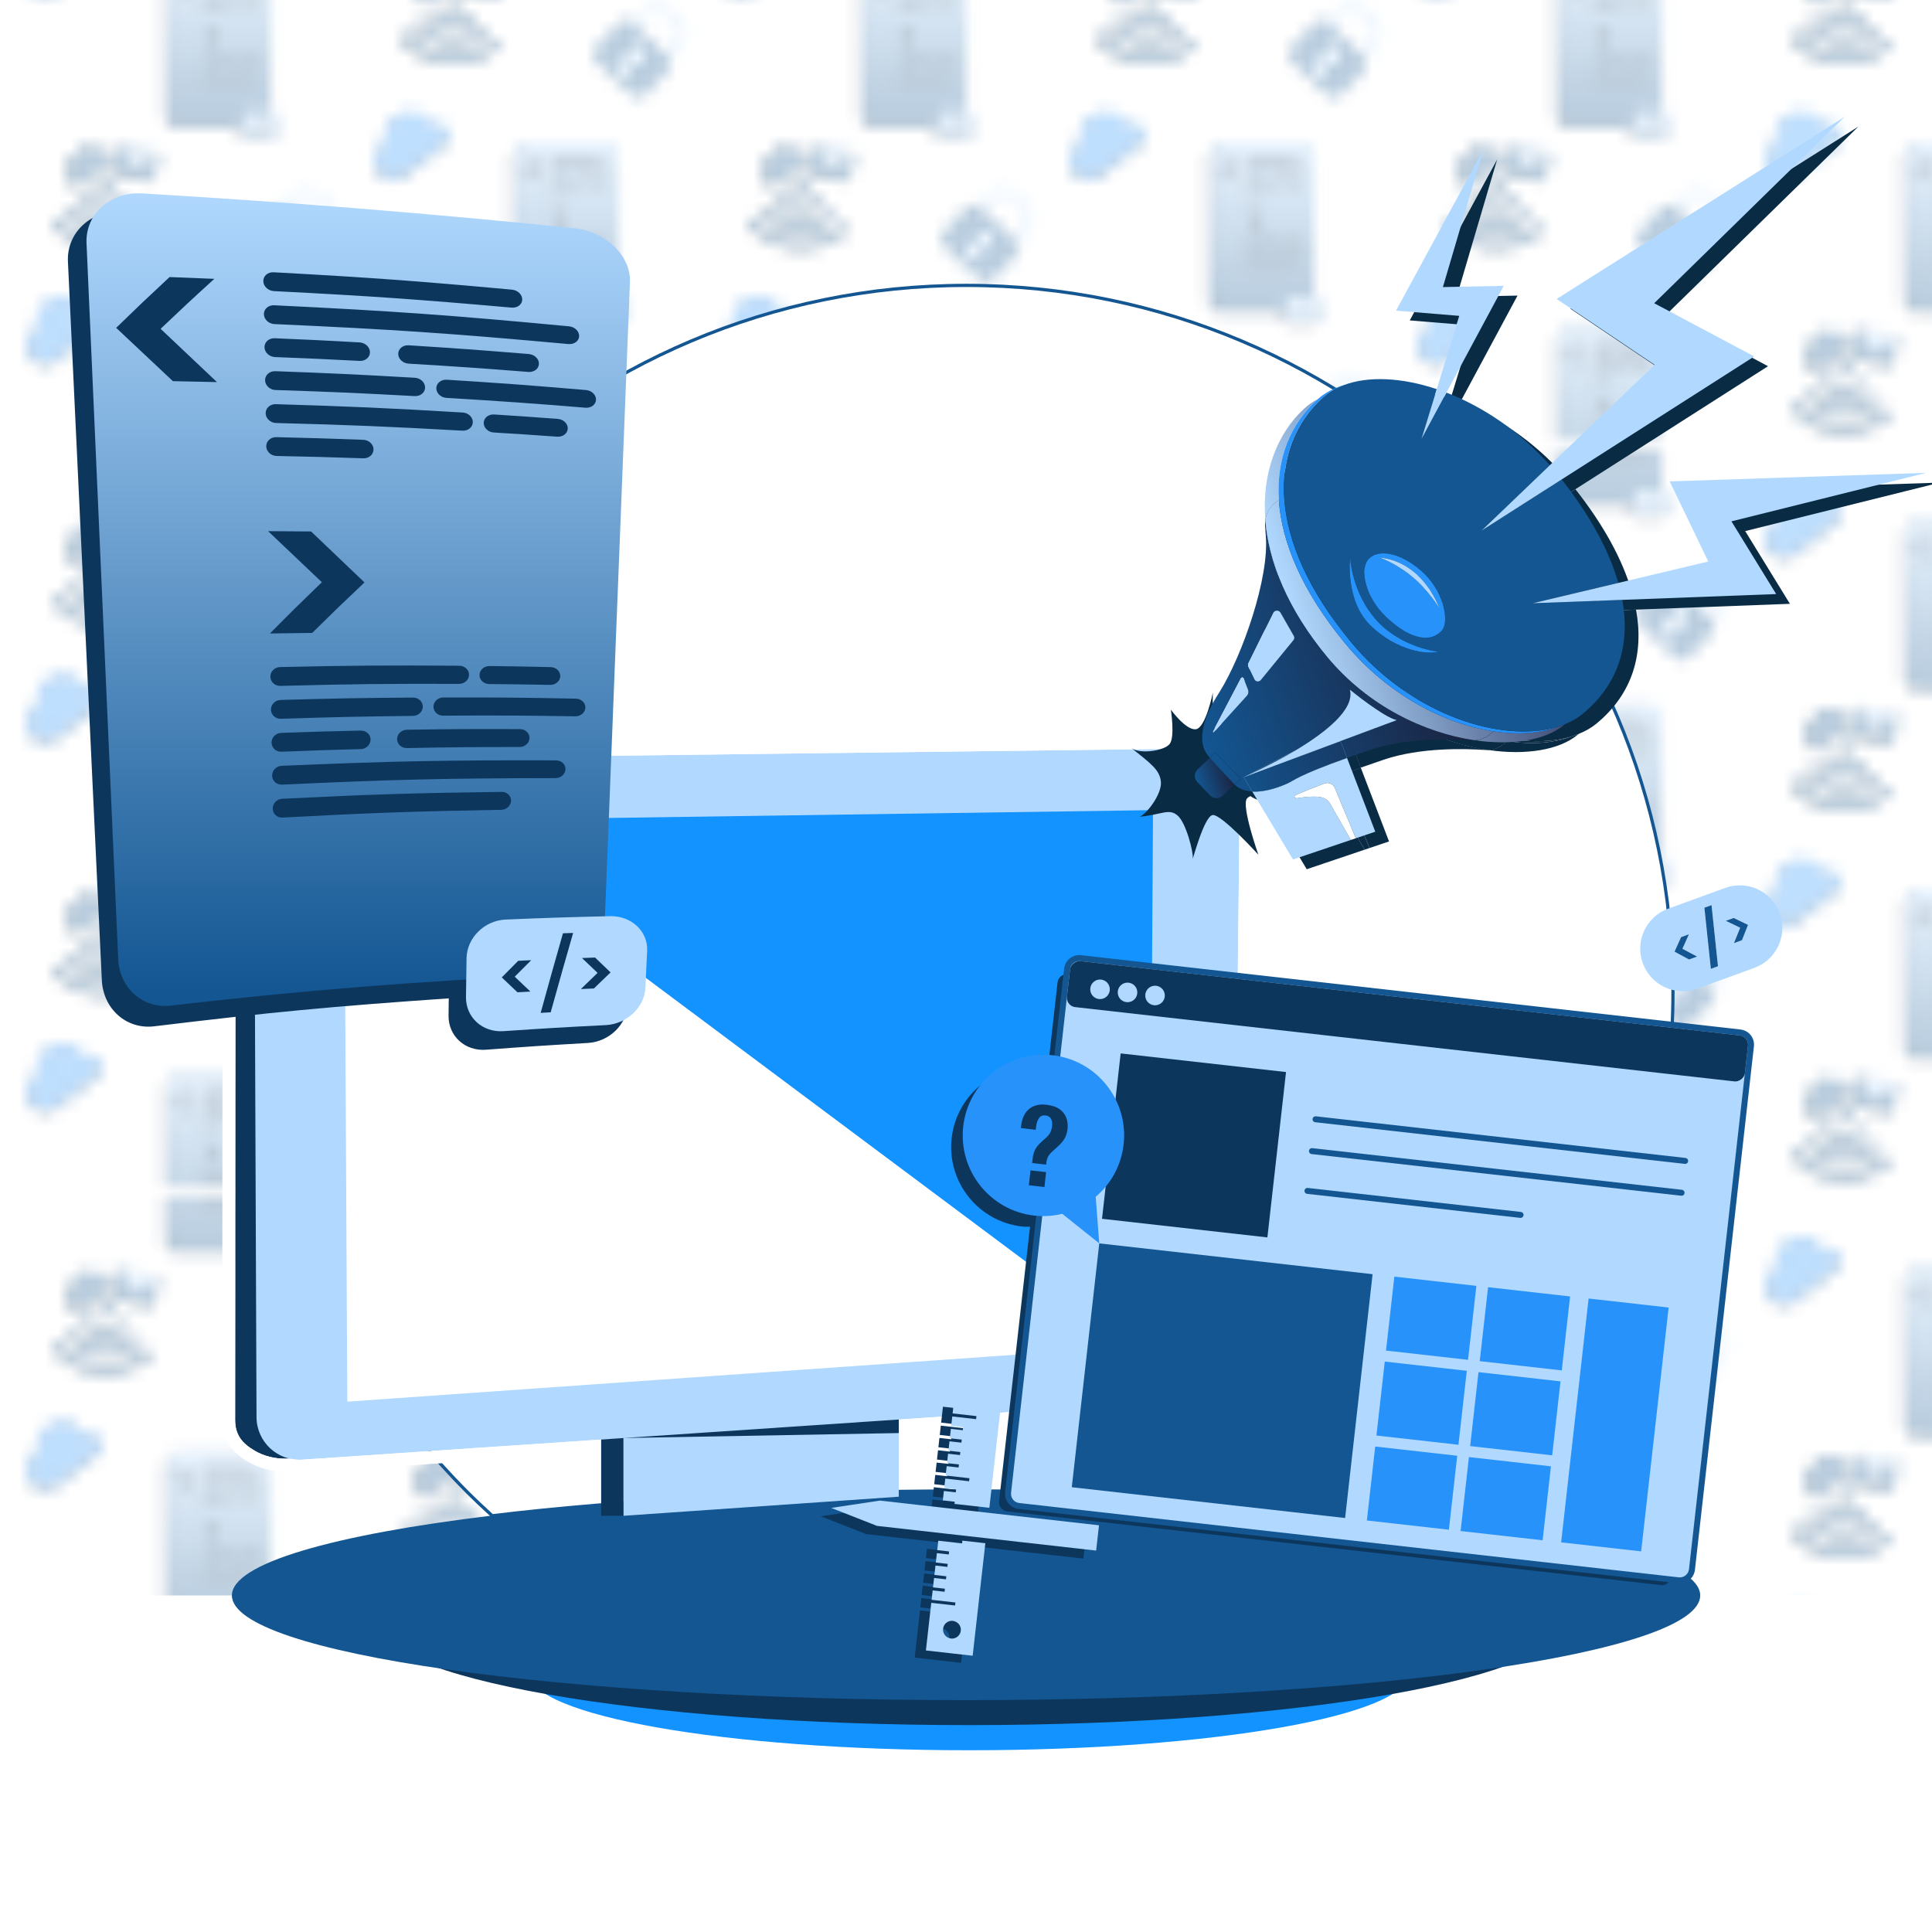 <?xml version="1.0" encoding="UTF-8"?>
<svg xmlns="http://www.w3.org/2000/svg" xmlns:xlink="http://www.w3.org/1999/xlink" version="1.1" viewBox="0 0 150 149.998">
  <defs>
    <style>
      .cls-1, .cls-2, .cls-3, .cls-4, .cls-5, .cls-6, .cls-7, .cls-8, .cls-9, .cls-10, .cls-11, .cls-12, .cls-13, .cls-14, .cls-15, .cls-16, .cls-17, .cls-18, .cls-19, .cls-20, .cls-21, .cls-22, .cls-23, .cls-24, .cls-25, .cls-26, .cls-27, .cls-28, .cls-29, .cls-30 {
        stroke-width: 0px;
      }

      .cls-1, .cls-31 {
        fill: none;
      }

      .cls-2 {
        fill: url(#Dégradé_sans_nom_32-3);
      }

      .cls-3 {
        fill: url(#Dégradé_sans_nom_32-2);
      }

      .cls-4 {
        fill: url(#Dégradé_sans_nom_12-7);
      }

      .cls-5 {
        fill: url(#Dégradé_sans_nom_12-6);
      }

      .cls-6 {
        fill: url(#Dégradé_sans_nom_12-2);
      }

      .cls-7 {
        fill: url(#Dégradé_sans_nom_12-4);
      }

      .cls-8 {
        fill: url(#Dégradé_sans_nom_12-3);
      }

      .cls-9 {
        fill: url(#Dégradé_sans_nom_12-5);
      }

      .cls-10 {
        fill: url(#Dégradé_sans_nom_4);
      }

      .cls-11 {
        fill: #0d365d;
      }

      .cls-12 {
        fill: #135692;
      }

      .cls-31 {
        stroke-linecap: round;
        stroke-width: .463px;
      }

      .cls-31, .cls-32 {
        stroke: #135692;
        stroke-miterlimit: 10;
      }

      .cls-32 {
        stroke-width: .25px;
      }

      .cls-32, .cls-26 {
        fill: #fff;
      }

      .cls-13 {
        fill: #2792fa;
      }

      .cls-14 {
        fill: #b1d9ff;
      }

      .cls-15 {
        fill: #b1d9ff;
      }

      .cls-16 {
        fill: url(#Dégradé_sans_nom_4-4);
      }

      .cls-17 {
        fill: url(#Dégradé_sans_nom_4-6);
      }

      .cls-18 {
        fill: url(#Dégradé_sans_nom_4-5);
      }

      .cls-19 {
        fill: url(#Dégradé_sans_nom_4-2);
      }

      .cls-20 {
        fill: url(#Dégradé_sans_nom_4-3);
      }

      .cls-21 {
        fill: url(#Dégradé_sans_nom_4-8);
      }

      .cls-22 {
        fill: url(#Dégradé_sans_nom_4-7);
      }

      .cls-23 {
        fill: #2792fa;
      }

      .cls-24 {
        fill: #0a2b44;
      }

      .cls-25 {
        fill: #1293ff;
      }

      .cls-27 {
        fill: #135692;
      }

      .cls-28 {
        fill: url(#Pattern);
        opacity: .3;
      }

      .cls-29 {
        fill: url(#Dégradé_sans_nom_32);
      }

      .cls-30 {
        fill: url(#Dégradé_sans_nom_12);
      }
    </style>
    <linearGradient id="Dégradé_sans_nom_4" data-name="Dégradé sans nom 4" x1="-16209.938" y1="-34091.112" x2="-16209.938" y2="-34078.297" gradientTransform="translate(16267 -34044.374) scale(1 -1)" gradientUnits="userSpaceOnUse">
      <stop offset="0" stop-color="#135692"/>
      <stop offset="1" stop-color="#b1d9ff"/>
    </linearGradient>
    <linearGradient id="Dégradé_sans_nom_4-2" data-name="Dégradé sans nom 4" x1="-16236.938" y1="-34105.443" x2="-16236.938" y2="-34092.628" xlink:href="#Dégradé_sans_nom_4"/>
    <linearGradient id="Dégradé_sans_nom_4-3" data-name="Dégradé sans nom 4" x1="-16263.938" x2="-16263.938" y2="-34078.297" xlink:href="#Dégradé_sans_nom_4"/>
    <linearGradient id="Dégradé_sans_nom_4-4" data-name="Dégradé sans nom 4" x1="-16209.938" y1="-34062.449" x2="-16209.938" y2="-34049.635" xlink:href="#Dégradé_sans_nom_4"/>
    <linearGradient id="Dégradé_sans_nom_4-5" data-name="Dégradé sans nom 4" x1="-16236.938" y1="-34076.781" x2="-16236.938" y2="-34063.966" xlink:href="#Dégradé_sans_nom_4"/>
    <linearGradient id="Dégradé_sans_nom_4-6" data-name="Dégradé sans nom 4" x1="-16263.938" y1="-34062.449" x2="-16263.938" y2="-34049.635" xlink:href="#Dégradé_sans_nom_4"/>
    <linearGradient id="Dégradé_sans_nom_4-7" data-name="Dégradé sans nom 4" x1="-16236.938" y1="-34048.118" x2="-16236.938" y2="-34035.303" xlink:href="#Dégradé_sans_nom_4"/>
    <pattern id="Pattern" x="0" y="0" width="54" height="57.325" patternTransform="translate(-175 324.999)" patternUnits="userSpaceOnUse" viewBox="0 0 54 57.325">
      <g>
        <rect class="cls-1" width="54" height="57.325"/>
        <g>
          <g>
            <g>
              <path class="cls-24" d="M49.584,53.313c.143-.122.161-.336.039-.48s-.336-.161-.48-.039c-.694.588-1.737.504-2.325-.191-.061-.072-.145-.112-.232-.119s-.176.019-.248.08c-.143.122-.161.336-.039.48.831.98,2.305,1.1,3.285.27Z"/>
              <path class="cls-24" d="M50.483,54.407c.143-.122.161-.336.039-.48s-.336-.161-.48-.039c-1.279,1.085-3.203.927-4.288-.352-.061-.072-.145-.112-.232-.119s-.176.019-.248.08c-.143.122-.161.336-.039.48,1.329,1.565,3.683,1.758,5.248.431Z"/>
              <path class="cls-24" d="M44.034,54.835c1.896,2.235,5.258,2.511,7.492.615.143-.122.161-.336.039-.48s-.336-.161-.48-.039c-1.949,1.653-4.879,1.413-6.532-.537-.061-.072-.145-.112-.232-.119s-.176.019-.248.08c-.143.122-.161.336-.039.48Z"/>
              <path class="cls-24" d="M48.012,52.319c.307.025.576-.203.601-.51.025-.307-.203-.576-.51-.601-.307-.025-.576.203-.601.51-.025.307.203.576.51.601Z"/>
            </g>
            <path class="cls-24" d="M48.113,49.344c.147.186.193.418.144.634-.01.05-.027.099-.048.146l-2.187,1.735-.11.012c-.22.006-.44-.088-.587-.274-.161-.203-.195-.465-.113-.69l-.001-.001c-.243-.381-.163-.892.199-1.18.111-.088.236-.145.366-.172.035-.21.145-.408.325-.55.366-.291.89-.248,1.204.087.287-.087.61.003.809.254Z"/>
            <g>
              <path class="cls-24" d="M52.113,49.353l-1.936,1.219-1.223-1.937-.078-.018-.43,1.893c-.038.167.067.333.234.371l2.709.615c.167.038.333-.067.371-.234l.43-1.893-.078-.018Z"/>
              <polygon class="cls-24" points="52.113 49.353 48.954 48.635 50.177 50.572 52.113 49.353"/>
            </g>
            <g>
              <path class="cls-12" d="M49.835,53.176c.145-.123.163-.341.04-.486s-.341-.163-.486-.04c-.703.595-1.758.51-2.354-.193-.062-.073-.147-.113-.235-.121s-.179.019-.251.081c-.145.123-.163.341-.04.486.841.992,2.334,1.114,3.325.273Z"/>
              <path class="cls-12" d="M50.745,54.284c.145-.123.163-.341.04-.486s-.341-.163-.486-.04c-1.295,1.098-3.243.939-4.341-.357-.062-.073-.147-.113-.235-.121s-.179.019-.251.081c-.145.123-.163.341-.04.486,1.345,1.584,3.728,1.78,5.313.436Z"/>
              <path class="cls-12" d="M44.217,54.717c1.919,2.263,5.323,2.542,7.584.623.145-.123.163-.341.04-.486s-.341-.163-.486-.04c-1.973,1.673-4.939,1.43-6.613-.543-.062-.073-.147-.113-.235-.121s-.179.019-.251.081c-.145.123-.163.341-.04.486Z"/>
              <path class="cls-12" d="M48.244,52.17c.31.025.583-.205.608-.516.025-.31-.205-.583-.516-.608-.31-.026-.583.205-.608.516-.026.31.205.583.516.608Z"/>
            </g>
            <path class="cls-12" d="M48.346,49.158c.149.188.196.424.146.642-.011.051-.027.1-.049.147l-2.213,1.756-.112.012c-.223.006-.445-.089-.595-.277-.163-.205-.197-.471-.114-.699l-.001-.001c-.246-.386-.165-.903.202-1.194.112-.089.239-.147.37-.175.035-.213.147-.413.329-.557.371-.294.901-.251,1.219.088.29-.088.618.004.819.257Z"/>
            <g>
              <path class="cls-12" d="M52.395,49.167l-1.96,1.234-1.238-1.96-.079-.018-.435,1.917c-.038.169.068.338.237.376l2.742.623c.169.038.338-.068.376-.237l.435-1.917-.079-.018Z"/>
              <polygon class="cls-14" points="52.395 49.167 49.197 48.441 50.435 50.401 52.395 49.167"/>
            </g>
          </g>
          <g>
            <path class="cls-11" d="M46.629,33.005c-.057-.115-.126-.227-.208-.333-.671-.871-1.921-1.033-2.792-.362-.638.491-.894,1.293-.722,2.029-.099.045-.196.1-.286.17-.625.481-.741,1.378-.26,2.002s1.378.741,2.002.26l3.212-2.474c.351-.27.416-.774.146-1.125-.262-.34-.743-.409-1.092-.167Z"/>
            <path class="cls-23" d="M46.646,32.764c-.057-.115-.126-.227-.208-.333-.671-.871-1.921-1.033-2.792-.362-.638.491-.894,1.293-.722,2.029-.099.045-.196.1-.286.17-.625.481-.741,1.378-.26,2.002s1.378.741,2.002.26l3.212-2.474c.351-.27.416-.774.146-1.125-.262-.34-.743-.409-1.092-.167Z"/>
          </g>
          <g>
            <path class="cls-11" d="M60.84,46.285h-.082v-11.176c0-.458-.371-.829-.829-.829h-6.302c-.458,0-.829.371-.829.829v11.344c0,.458.371.829.829.829h4.885v.292c0,.349.283.632.632.632h1.698c.349,0,.632-.283.632-.632v-.659c0-.349-.283-.632-.632-.632Z"/>
            <g>
              <rect class="cls-10" x="53.081" y="33.981" width="7.961" height="13.003" rx=".829" ry=".829"/>
              <path class="cls-11" d="M54.279,36.981l-.815-.837.815-.837h.658l-.815.837.815.837h-.658Z"/>
            </g>
          </g>
        </g>
        <g>
          <g>
            <path class="cls-11" d="M19.629,47.337c-.057-.115-.126-.227-.208-.333-.671-.871-1.921-1.033-2.792-.362-.638.491-.894,1.293-.722,2.029-.099.045-.196.1-.286.17-.625.481-.741,1.378-.26,2.002s1.378.741,2.002.26l3.212-2.474c.351-.27.416-.774.146-1.125-.262-.34-.743-.409-1.092-.167Z"/>
            <path class="cls-23" d="M19.646,47.095c-.057-.115-.126-.227-.208-.333-.671-.871-1.921-1.033-2.792-.362-.638.491-.894,1.293-.722,2.029-.099.045-.196.1-.286.17-.625.481-.741,1.378-.26,2.002s1.378.741,2.002.26l3.212-2.474c.351-.27.416-.774.146-1.125-.262-.34-.743-.409-1.092-.167Z"/>
          </g>
          <g>
            <path class="cls-11" d="M33.84,60.616h-.082v-11.176c0-.458-.371-.829-.829-.829h-6.302c-.458,0-.829.371-.829.829v11.344c0,.458.371.829.829.829h4.885v.292c0,.349.283.632.632.632h1.698c.349,0,.632-.283.632-.632v-.659c0-.349-.283-.632-.632-.632Z"/>
            <g>
              <rect class="cls-19" x="26.081" y="48.312" width="7.961" height="13.003" rx=".829" ry=".829"/>
              <path class="cls-11" d="M27.279,51.313l-.815-.837.815-.837h.658l-.815.837.815.837h-.658Z"/>
              <path class="cls-11" d="M28.661,55.405l.815-.837-.815-.837h.658s.815.837.815.837l-.815.837h-.658Z"/>
              <rect class="cls-11" x="28.656" y="49.484" width="3.812" height=".309" rx=".154" ry=".154"/>
              <rect class="cls-11" x="28.656" y="50.025" width="4.667" height=".309" rx=".154" ry=".154"/>
              <rect class="cls-11" x="28.656" y="50.565" width="1.567" height=".309" rx=".154" ry=".154"/>
              <rect class="cls-11" x="30.644" y="50.565" width="2.095" height=".309" rx=".154" ry=".154"/>
              <rect class="cls-11" x="28.656" y="57.038" width="1.567" height=".309" rx=".154" ry=".154"/>
              <rect class="cls-11" x="30.644" y="57.038" width="2.095" height=".309" rx=".154" ry=".154"/>
              <rect class="cls-11" x="28.656" y="51.106" width="2.39" height=".309" rx=".154" ry=".154"/>
              <rect class="cls-11" x="31.215" y="51.106" width="2.39" height=".309" rx=".154" ry=".154"/>
              <rect class="cls-11" x="28.656" y="56.498" width="2.39" height=".309" rx=".154" ry=".154"/>
              <rect class="cls-11" x="31.215" y="56.498" width="2.39" height=".309" rx=".154" ry=".154"/>
              <rect class="cls-11" x="28.656" y="51.647" width="3.111" height=".309" rx=".154" ry=".154"/>
              <rect class="cls-11" x="31.931" y="51.647" width="1.264" height=".309" rx=".154" ry=".154"/>
              <rect class="cls-11" x="28.656" y="55.958" width="3.111" height=".309" rx=".154" ry=".154"/>
              <rect class="cls-11" x="31.931" y="55.958" width="1.264" height=".309" rx=".154" ry=".154"/>
              <rect class="cls-11" x="28.656" y="52.187" width="1.619" height=".309" rx=".154" ry=".154"/>
            </g>
          </g>
        </g>
        <g>
          <g>
            <path class="cls-1" d="M11.445,54.981c.186-.198.284-.456.276-.728-.008-.271-.122-.524-.32-.71l-.795-.748c-.408-.384-1.054-.365-1.438.043l-.796.846,2.277,2.143.796-.846Z"/>
            <path class="cls-14" d="M12.241,54.237c-.012-.411-.184-.792-.483-1.073l-.795-.748c-.618-.581-1.593-.551-2.174.066l-.815.866c.04.026.085.041.121.075l.278.261.796-.846c.384-.408,1.03-.428,1.438-.043l.795.748c.198.186.312.438.32.71.008.272-.09.53-.276.728l-.796.846.236.222c.051.048.081.107.116.163l.823-.875c.281-.299.43-.69.417-1.101Z"/>
            <path class="cls-12" d="M10.649,55.827l-2.277-2.143-.278-.261c-.036-.034-.08-.049-.121-.075-.302-.192-.702-.163-.957.108l-1.789,1.901c-.288.306-.274.789.033,1.077l2.791,2.626c.306.288.789.274,1.077-.033l1.789-1.901c.241-.256.258-.628.083-.914-.035-.057-.065-.116-.116-.163l-.236-.222ZM7.601,57.511l-.718-.676.795-.567.081.076.158-.168c-.111-.215-.087-.482.088-.668.222-.236.592-.247.828-.025.236.222.247.592.025.828-.175.186-.44.226-.661.129l-.158.168.075.071-.513.833Z"/>
            <path class="cls-14" d="M8.102,55.979l.28.264-.186.197c.221.098.486.057.661-.129.222-.236.21-.606-.025-.828-.236-.222-.606-.21-.828.025-.175.186-.199.453-.088.668l.186-.197Z"/>
            <polygon class="cls-14" points="8.197 56.44 8.382 56.242 8.102 55.979 7.916 56.176 7.758 56.344 8.038 56.608 8.197 56.44"/>
            <polygon class="cls-14" points="7.758 56.344 7.678 56.268 6.883 56.835 7.601 57.511 8.114 56.678 8.038 56.608 7.758 56.344"/>
          </g>
          <g>
            <path class="cls-11" d="M6.84,46.285h-.082v-11.176c0-.458-.371-.829-.829-.829H-.374c-.458,0-.829.371-.829.829v11.344c0,.458.371.829.829.829h4.885v.292c0,.349.283.632.632.632h1.698c.349,0,.632-.283.632-.632v-.659c0-.349-.283-.632-.632-.632Z"/>
            <g>
              <rect class="cls-20" x="-.919" y="33.981" width="7.961" height="13.003" rx=".829" ry=".829"/>
              <path class="cls-11" d="M.279,36.981l-.815-.837.815-.837h.658l-.815.837.815.837H.279Z"/>
              <path class="cls-11" d="M1.661,41.073l.815-.837-.815-.837h.658s.815.837.815.837l-.815.837h-.658Z"/>
              <rect class="cls-11" x="1.656" y="35.153" width="3.812" height=".309" rx=".154" ry=".154"/>
              <rect class="cls-11" x="1.656" y="43.786" width="3.812" height=".309" rx=".154" ry=".154"/>
              <rect class="cls-11" x="1.656" y="35.693" width="4.667" height=".309" rx=".154" ry=".154"/>
              <rect class="cls-11" x="1.656" y="43.246" width="4.667" height=".309" rx=".154" ry=".154"/>
              <rect class="cls-11" x="1.656" y="36.234" width="1.567" height=".309" rx=".154" ry=".154"/>
              <rect class="cls-11" x="3.644" y="36.234" width="2.095" height=".309" rx=".154" ry=".154"/>
              <rect class="cls-11" x="1.656" y="42.706" width="1.567" height=".309" rx=".154" ry=".154"/>
              <rect class="cls-11" x="3.644" y="42.706" width="2.095" height=".309" rx=".154" ry=".154"/>
              <rect class="cls-11" x="1.656" y="36.775" width="2.39" height=".309" rx=".154" ry=".154"/>
              <rect class="cls-11" x="4.215" y="36.775" width="2.39" height=".309" rx=".154" ry=".154"/>
              <rect class="cls-11" x="1.656" y="42.166" width="2.39" height=".309" rx=".154" ry=".154"/>
              <rect class="cls-11" x="4.215" y="42.166" width="2.39" height=".309" rx=".154" ry=".154"/>
              <rect class="cls-11" x="1.656" y="37.316" width="3.111" height=".309" rx=".154" ry=".154"/>
              <rect class="cls-11" x="4.931" y="37.316" width="1.264" height=".309" rx=".154" ry=".154"/>
              <rect class="cls-11" x="1.656" y="41.626" width="3.111" height=".309" rx=".154" ry=".154"/>
              <rect class="cls-11" x="4.931" y="41.626" width="1.264" height=".309" rx=".154" ry=".154"/>
              <rect class="cls-11" x="1.656" y="37.856" width="1.619" height=".309" rx=".154" ry=".154"/>
              <g>
                <rect class="cls-14" x="4.795" y="45.986" width="2.961" height="1.922" rx=".632" ry=".632"/>
                <g>
                  <path class="cls-11" d="M5.645,47.252l-.265-.272.265-.272h.214l-.265.272.265.272h-.214Z"/>
                  <path class="cls-11" d="M6.532,46.263l-.328,1.369h-.166l.328-1.369h.166Z"/>
                  <path class="cls-11" d="M6.691,46.708h.215l.265.272-.265.272h-.215l.266-.272-.266-.272Z"/>
                </g>
              </g>
            </g>
          </g>
        </g>
        <g>
          <g>
            <g>
              <path class="cls-24" d="M49.584,24.651c.143-.122.161-.336.039-.48s-.336-.161-.48-.039c-.694.588-1.737.504-2.325-.191-.061-.072-.145-.112-.232-.119s-.176.019-.248.08c-.143.122-.161.336-.039.48.831.98,2.305,1.1,3.285.27Z"/>
              <path class="cls-24" d="M50.483,25.745c.143-.122.161-.336.039-.48s-.336-.161-.48-.039c-1.279,1.085-3.203.927-4.288-.352-.061-.072-.145-.112-.232-.119s-.176.019-.248.08c-.143.122-.161.336-.039.48,1.329,1.565,3.683,1.758,5.248.431Z"/>
              <path class="cls-24" d="M44.034,26.173c1.896,2.235,5.258,2.511,7.492.615.143-.122.161-.336.039-.48s-.336-.161-.48-.039c-1.949,1.653-4.879,1.413-6.532-.537-.061-.072-.145-.112-.232-.119s-.176.019-.248.08c-.143.122-.161.336-.039.48Z"/>
              <path class="cls-24" d="M48.012,23.657c.307.025.576-.203.601-.51.025-.307-.203-.576-.51-.601-.307-.025-.576.203-.601.51-.025.307.203.576.51.601Z"/>
            </g>
            <path class="cls-24" d="M48.113,20.682c.147.186.193.418.144.634-.01.05-.027.099-.048.146l-2.187,1.735-.11.012c-.22.006-.44-.088-.587-.274-.161-.203-.195-.465-.113-.69l-.001-.001c-.243-.381-.163-.892.199-1.18.111-.088.236-.145.366-.172.035-.21.145-.408.325-.55.366-.291.89-.248,1.204.087.287-.087.61.003.809.254Z"/>
            <g>
              <path class="cls-24" d="M52.113,20.69l-1.936,1.219-1.223-1.937-.078-.018-.43,1.893c-.038.167.067.333.234.371l2.709.615c.167.038.333-.067.371-.234l.43-1.893-.078-.018Z"/>
              <polygon class="cls-24" points="52.113 20.69 48.954 19.973 50.177 21.909 52.113 20.69"/>
            </g>
            <g>
              <path class="cls-12" d="M49.835,24.514c.145-.123.163-.341.04-.486s-.341-.163-.486-.04c-.703.595-1.758.51-2.354-.193-.062-.073-.147-.113-.235-.121s-.179.019-.251.081c-.145.123-.163.341-.04.486.841.992,2.334,1.114,3.325.273Z"/>
              <path class="cls-12" d="M50.745,25.621c.145-.123.163-.341.04-.486s-.341-.163-.486-.04c-1.295,1.098-3.243.939-4.341-.357-.062-.073-.147-.113-.235-.121s-.179.019-.251.081c-.145.123-.163.341-.04.486,1.345,1.584,3.728,1.78,5.313.436Z"/>
              <path class="cls-12" d="M44.217,26.055c1.919,2.263,5.323,2.542,7.584.623.145-.123.163-.341.04-.486s-.341-.163-.486-.04c-1.973,1.673-4.939,1.43-6.613-.543-.062-.073-.147-.113-.235-.121s-.179.019-.251.081c-.145.123-.163.341-.04.486Z"/>
              <path class="cls-12" d="M48.244,23.508c.31.025.583-.205.608-.516.025-.31-.205-.583-.516-.608-.31-.026-.583.205-.608.516-.026.31.205.583.516.608Z"/>
            </g>
            <path class="cls-12" d="M48.346,20.496c.149.188.196.424.146.642-.011.051-.027.1-.049.147l-2.213,1.756-.112.012c-.223.006-.445-.089-.595-.277-.163-.205-.197-.471-.114-.699l-.001-.001c-.246-.386-.165-.903.202-1.194.112-.089.239-.147.37-.175.035-.213.147-.413.329-.557.371-.294.901-.251,1.219.088.29-.088.618.004.819.257Z"/>
            <g>
              <path class="cls-12" d="M52.395,20.505l-1.96,1.234-1.238-1.96-.079-.018-.435,1.917c-.038.169.068.338.237.376l2.742.623c.169.038.338-.068.376-.237l.435-1.917-.079-.018Z"/>
              <polygon class="cls-14" points="52.395 20.505 49.197 19.778 50.435 21.739 52.395 20.505"/>
            </g>
          </g>
          <g>
            <path class="cls-11" d="M46.629,4.343c-.057-.115-.126-.227-.208-.333-.671-.871-1.921-1.033-2.792-.362-.638.491-.894,1.293-.722,2.029-.099.045-.196.1-.286.17-.625.481-.741,1.378-.26,2.002s1.378.741,2.002.26l3.212-2.474c.351-.27.416-.774.146-1.125-.262-.34-.743-.409-1.092-.167Z"/>
            <path class="cls-23" d="M46.646,4.101c-.057-.115-.126-.227-.208-.333-.671-.871-1.921-1.033-2.792-.362-.638.491-.894,1.293-.722,2.029-.099.045-.196.1-.286.17-.625.481-.741,1.378-.26,2.002s1.378.741,2.002.26l3.212-2.474c.351-.27.416-.774.146-1.125-.262-.34-.743-.409-1.092-.167Z"/>
          </g>
          <g>
            <path class="cls-11" d="M60.84,17.622h-.082V6.446c0-.458-.371-.829-.829-.829h-6.302c-.458,0-.829.371-.829.829v11.344c0,.458.371.829.829.829h4.885v.292c0,.349.283.632.632.632h1.698c.349,0,.632-.283.632-.632v-.659c0-.349-.283-.632-.632-.632Z"/>
            <g>
              <rect class="cls-16" x="53.081" y="5.318" width="7.961" height="13.003" rx=".829" ry=".829"/>
              <path class="cls-11" d="M54.279,8.319l-.815-.837.815-.837h.658l-.815.837.815.837h-.658Z"/>
            </g>
          </g>
        </g>
        <g>
          <g>
            <path class="cls-1" d="M38.445,40.65c.186-.198.284-.456.276-.728-.008-.271-.122-.524-.32-.71l-.795-.748c-.408-.384-1.054-.365-1.438.043l-.796.846,2.277,2.143.796-.846Z"/>
            <path class="cls-14" d="M39.241,39.906c-.012-.411-.184-.792-.483-1.073l-.795-.748c-.618-.581-1.593-.551-2.174.066l-.815.866c.04.026.085.041.121.075l.278.261.796-.846c.384-.408,1.03-.428,1.438-.043l.795.748c.198.186.312.438.32.71.008.272-.09.53-.276.728l-.796.846.236.222c.051.048.081.107.116.163l.823-.875c.281-.299.43-.69.417-1.101Z"/>
            <path class="cls-12" d="M37.649,41.496l-2.277-2.143-.278-.261c-.036-.034-.08-.049-.121-.075-.302-.192-.702-.163-.957.108l-1.789,1.901c-.288.306-.274.789.033,1.077l2.791,2.626c.306.288.789.274,1.077-.033l1.789-1.901c.241-.256.258-.628.083-.914-.035-.057-.065-.116-.116-.163l-.236-.222ZM34.601,43.18l-.718-.676.795-.567.081.076.158-.168c-.111-.215-.087-.482.088-.668.222-.236.592-.247.828-.025.236.222.247.592.025.828-.175.186-.44.226-.661.129l-.158.168.075.071-.513.833Z"/>
            <path class="cls-14" d="M35.102,41.648l.28.264-.186.197c.221.098.486.057.661-.129.222-.236.21-.606-.025-.828-.236-.222-.606-.21-.828.025-.175.186-.199.453-.088.668l.186-.197Z"/>
            <polygon class="cls-14" points="35.197 42.108 35.382 41.911 35.102 41.648 34.916 41.845 34.758 42.013 35.038 42.276 35.197 42.108"/>
            <polygon class="cls-14" points="34.758 42.013 34.678 41.937 33.883 42.504 34.601 43.18 35.114 42.347 35.038 42.276 34.758 42.013"/>
          </g>
          <g>
            <g>
              <path class="cls-24" d="M22.584,38.982c.143-.122.161-.336.039-.48s-.336-.161-.48-.039c-.694.588-1.737.504-2.325-.191-.061-.072-.145-.112-.232-.119s-.176.019-.248.08c-.143.122-.161.336-.039.48.831.98,2.305,1.1,3.285.27Z"/>
              <path class="cls-24" d="M23.483,40.076c.143-.122.161-.336.039-.48s-.336-.161-.48-.039c-1.279,1.085-3.203.927-4.288-.352-.061-.072-.145-.112-.232-.119s-.176.019-.248.08c-.143.122-.161.336-.039.48,1.329,1.565,3.683,1.758,5.248.431Z"/>
              <path class="cls-24" d="M17.034,40.504c1.896,2.235,5.258,2.511,7.492.615.143-.122.161-.336.039-.48s-.336-.161-.48-.039c-1.949,1.653-4.879,1.413-6.532-.537-.061-.072-.145-.112-.232-.119s-.176.019-.248.08c-.143.122-.161.336-.039.48Z"/>
              <path class="cls-24" d="M21.012,37.988c.307.025.576-.203.601-.51.025-.307-.203-.576-.51-.601-.307-.025-.576.203-.601.51-.025.307.203.576.51.601Z"/>
            </g>
            <path class="cls-24" d="M21.113,35.013c.147.186.193.418.144.634-.01.05-.027.099-.048.146l-2.187,1.735-.11.012c-.22.006-.44-.088-.587-.274-.161-.203-.195-.465-.113-.69l-.001-.001c-.243-.381-.163-.892.199-1.18.111-.088.236-.145.366-.172.035-.21.145-.408.325-.55.366-.291.89-.248,1.204.087.287-.087.61.003.809.254Z"/>
            <g>
              <path class="cls-24" d="M25.113,35.021l-1.936,1.219-1.223-1.937-.078-.018-.43,1.893c-.038.167.067.333.234.371l2.709.615c.167.038.333-.067.371-.234l.43-1.893-.078-.018Z"/>
              <polygon class="cls-24" points="25.113 35.021 21.954 34.304 23.177 36.24 25.113 35.021"/>
            </g>
            <g>
              <path class="cls-12" d="M22.835,38.845c.145-.123.163-.341.04-.486s-.341-.163-.486-.04c-.703.595-1.758.51-2.354-.193-.062-.073-.147-.113-.235-.121s-.179.019-.251.081c-.145.123-.163.341-.04.486.841.992,2.334,1.114,3.325.273Z"/>
              <path class="cls-12" d="M23.745,39.952c.145-.123.163-.341.04-.486s-.341-.163-.486-.04c-1.295,1.098-3.243.939-4.341-.357-.062-.073-.147-.113-.235-.121s-.179.019-.251.081c-.145.123-.163.341-.04.486,1.345,1.584,3.728,1.78,5.313.436Z"/>
              <path class="cls-12" d="M17.217,40.386c1.919,2.263,5.323,2.542,7.584.623.145-.123.163-.341.04-.486s-.341-.163-.486-.04c-1.973,1.673-4.939,1.43-6.613-.543-.062-.073-.147-.113-.235-.121s-.179.019-.251.081c-.145.123-.163.341-.04.486Z"/>
              <path class="cls-12" d="M21.244,37.839c.31.025.583-.205.608-.516.025-.31-.205-.583-.516-.608-.31-.026-.583.205-.608.516-.026.31.205.583.516.608Z"/>
            </g>
            <path class="cls-12" d="M21.346,34.827c.149.188.196.424.146.642-.011.051-.027.1-.049.147l-2.213,1.756-.112.012c-.223.006-.445-.089-.595-.277-.163-.205-.197-.471-.114-.699l-.001-.001c-.246-.386-.165-.903.202-1.194.112-.089.239-.147.37-.175.035-.213.147-.413.329-.557.371-.294.901-.251,1.219.088.29-.088.618.004.819.257Z"/>
            <g>
              <path class="cls-12" d="M25.395,34.836l-1.96,1.234-1.238-1.96-.079-.018-.435,1.917c-.038.169.068.338.237.376l2.742.623c.169.038.338-.068.376-.237l.435-1.917-.079-.018Z"/>
              <polygon class="cls-14" points="25.395 34.836 22.197 34.109 23.435 36.07 25.395 34.836"/>
            </g>
          </g>
          <g>
            <path class="cls-11" d="M19.629,18.674c-.057-.115-.126-.227-.208-.333-.671-.871-1.921-1.033-2.792-.362-.638.491-.894,1.293-.722,2.029-.099.045-.196.1-.286.17-.625.481-.741,1.378-.26,2.002s1.378.741,2.002.26l3.212-2.474c.351-.27.416-.774.146-1.125-.262-.34-.743-.409-1.092-.167Z"/>
            <path class="cls-23" d="M19.646,18.433c-.057-.115-.126-.227-.208-.333-.671-.871-1.921-1.033-2.792-.362-.638.491-.894,1.293-.722,2.029-.099.045-.196.1-.286.17-.625.481-.741,1.378-.26,2.002s1.378.741,2.002.26l3.212-2.474c.351-.27.416-.774.146-1.125-.262-.34-.743-.409-1.092-.167Z"/>
          </g>
          <g>
            <path class="cls-11" d="M33.84,31.953h-.082v-11.176c0-.458-.371-.829-.829-.829h-6.302c-.458,0-.829.371-.829.829v11.344c0,.458.371.829.829.829h4.885v.292c0,.349.283.632.632.632h1.698c.349,0,.632-.283.632-.632v-.659c0-.349-.283-.632-.632-.632Z"/>
            <g>
              <rect class="cls-18" x="26.081" y="19.65" width="7.961" height="13.003" rx=".829" ry=".829"/>
              <path class="cls-11" d="M27.279,22.65l-.815-.837.815-.837h.658l-.815.837.815.837h-.658Z"/>
              <path class="cls-11" d="M28.661,26.742l.815-.837-.815-.837h.658s.815.837.815.837l-.815.837h-.658Z"/>
              <rect class="cls-11" x="28.656" y="20.821" width="3.812" height=".309" rx=".154" ry=".154"/>
              <rect class="cls-11" x="28.656" y="29.455" width="3.812" height=".309" rx=".154" ry=".154"/>
              <rect class="cls-11" x="28.656" y="21.362" width="4.667" height=".309" rx=".154" ry=".154"/>
              <rect class="cls-11" x="28.656" y="28.915" width="4.667" height=".309" rx=".154" ry=".154"/>
              <rect class="cls-11" x="28.656" y="21.903" width="1.567" height=".309" rx=".154" ry=".154"/>
              <rect class="cls-11" x="30.644" y="21.903" width="2.095" height=".309" rx=".154" ry=".154"/>
              <rect class="cls-11" x="28.656" y="28.375" width="1.567" height=".309" rx=".154" ry=".154"/>
              <rect class="cls-11" x="30.644" y="28.375" width="2.095" height=".309" rx=".154" ry=".154"/>
              <rect class="cls-11" x="28.656" y="22.444" width="2.39" height=".309" rx=".154" ry=".154"/>
              <rect class="cls-11" x="31.215" y="22.444" width="2.39" height=".309" rx=".154" ry=".154"/>
              <rect class="cls-11" x="28.656" y="27.835" width="2.39" height=".309" rx=".154" ry=".154"/>
              <rect class="cls-11" x="31.215" y="27.835" width="2.39" height=".309" rx=".154" ry=".154"/>
              <rect class="cls-11" x="28.656" y="22.984" width="3.111" height=".309" rx=".154" ry=".154"/>
              <rect class="cls-11" x="31.931" y="22.984" width="1.264" height=".309" rx=".154" ry=".154"/>
              <rect class="cls-11" x="28.656" y="27.295" width="3.111" height=".309" rx=".154" ry=".154"/>
              <rect class="cls-11" x="31.931" y="27.295" width="1.264" height=".309" rx=".154" ry=".154"/>
              <rect class="cls-11" x="28.656" y="23.525" width="1.619" height=".309" rx=".154" ry=".154"/>
              <g>
                <rect class="cls-14" x="31.795" y="31.655" width="2.961" height="1.922" rx=".632" ry=".632"/>
                <g>
                  <path class="cls-11" d="M32.645,32.921l-.265-.272.265-.272h.214l-.265.272.265.272h-.214Z"/>
                  <path class="cls-11" d="M33.532,31.931l-.328,1.369h-.166l.328-1.369h.166Z"/>
                  <path class="cls-11" d="M33.691,32.377h.215l.265.272-.265.272h-.215l.266-.272-.266-.272Z"/>
                </g>
              </g>
            </g>
          </g>
        </g>
        <g>
          <g>
            <path class="cls-1" d="M11.445,26.318c.186-.198.284-.456.276-.728-.008-.271-.122-.524-.32-.71l-.795-.748c-.408-.384-1.054-.365-1.438.043l-.796.846,2.277,2.143.796-.846Z"/>
            <path class="cls-14" d="M12.241,25.575c-.012-.411-.184-.792-.483-1.073l-.795-.748c-.618-.581-1.593-.551-2.174.066l-.815.866c.04.026.085.041.121.075l.278.261.796-.846c.384-.408,1.03-.428,1.438-.043l.795.748c.198.186.312.438.32.71.008.272-.09.53-.276.728l-.796.846.236.222c.051.048.081.107.116.163l.823-.875c.281-.299.43-.69.417-1.101Z"/>
            <path class="cls-12" d="M10.649,27.164l-2.277-2.143-.278-.261c-.036-.034-.08-.049-.121-.075-.302-.192-.702-.163-.957.108l-1.789,1.901c-.288.306-.274.789.033,1.077l2.791,2.626c.306.288.789.274,1.077-.033l1.789-1.901c.241-.256.258-.628.083-.914-.035-.057-.065-.116-.116-.163l-.236-.222ZM7.601,28.849l-.718-.676.795-.567.081.076.158-.168c-.111-.215-.087-.482.088-.668.222-.236.592-.247.828-.025.236.222.247.592.025.828-.175.186-.44.226-.661.129l-.158.168.075.071-.513.833Z"/>
            <path class="cls-14" d="M8.102,27.316l.28.264-.186.197c.221.098.486.057.661-.129.222-.236.21-.606-.025-.828-.236-.222-.606-.21-.828.025-.175.186-.199.453-.088.668l.186-.197Z"/>
            <polygon class="cls-14" points="8.197 27.777 8.382 27.58 8.102 27.316 7.916 27.514 7.758 27.681 8.038 27.945 8.197 27.777"/>
            <polygon class="cls-14" points="7.758 27.681 7.678 27.606 6.883 28.173 7.601 28.849 8.114 28.016 8.038 27.945 7.758 27.681"/>
          </g>
          <g>
            <path class="cls-11" d="M6.84,17.622h-.082V6.446c0-.458-.371-.829-.829-.829H-.374c-.458,0-.829.371-.829.829v11.344c0,.458.371.829.829.829h4.885v.292c0,.349.283.632.632.632h1.698c.349,0,.632-.283.632-.632v-.659c0-.349-.283-.632-.632-.632Z"/>
            <g>
              <rect class="cls-17" x="-.919" y="5.318" width="7.961" height="13.003" rx=".829" ry=".829"/>
              <path class="cls-11" d="M.279,8.319l-.815-.837.815-.837h.658l-.815.837.815.837H.279Z"/>
              <path class="cls-11" d="M1.661,12.411l.815-.837-.815-.837h.658s.815.837.815.837l-.815.837h-.658Z"/>
              <rect class="cls-11" x="1.656" y="6.49" width="3.812" height=".309" rx=".154" ry=".154"/>
              <rect class="cls-11" x="1.656" y="15.124" width="3.812" height=".309" rx=".154" ry=".154"/>
              <rect class="cls-11" x="1.656" y="7.031" width="4.667" height=".309" rx=".154" ry=".154"/>
              <rect class="cls-11" x="1.656" y="14.584" width="4.667" height=".309" rx=".154" ry=".154"/>
              <rect class="cls-11" x="1.656" y="7.572" width="1.567" height=".309" rx=".154" ry=".154"/>
              <rect class="cls-11" x="3.644" y="7.572" width="2.095" height=".309" rx=".154" ry=".154"/>
              <rect class="cls-11" x="1.656" y="14.044" width="1.567" height=".309" rx=".154" ry=".154"/>
              <rect class="cls-11" x="3.644" y="14.044" width="2.095" height=".309" rx=".154" ry=".154"/>
              <rect class="cls-11" x="1.656" y="8.112" width="2.39" height=".309" rx=".154" ry=".154"/>
              <rect class="cls-11" x="4.215" y="8.112" width="2.39" height=".309" rx=".154" ry=".154"/>
              <rect class="cls-11" x="1.656" y="13.504" width="2.39" height=".309" rx=".154" ry=".154"/>
              <rect class="cls-11" x="4.215" y="13.504" width="2.39" height=".309" rx=".154" ry=".154"/>
              <rect class="cls-11" x="1.656" y="8.653" width="3.111" height=".309" rx=".154" ry=".154"/>
              <rect class="cls-11" x="4.931" y="8.653" width="1.264" height=".309" rx=".154" ry=".154"/>
              <rect class="cls-11" x="1.656" y="12.964" width="3.111" height=".309" rx=".154" ry=".154"/>
              <rect class="cls-11" x="4.931" y="12.964" width="1.264" height=".309" rx=".154" ry=".154"/>
              <rect class="cls-11" x="1.656" y="9.194" width="1.619" height=".309" rx=".154" ry=".154"/>
              <g>
                <rect class="cls-14" x="4.795" y="17.324" width="2.961" height="1.922" rx=".632" ry=".632"/>
                <g>
                  <path class="cls-11" d="M5.645,18.59l-.265-.272.265-.272h.214l-.265.272.265.272h-.214Z"/>
                  <path class="cls-11" d="M6.532,17.6l-.328,1.369h-.166l.328-1.369h.166Z"/>
                  <path class="cls-11" d="M6.691,18.046h.215l.265.272-.265.272h-.215l.266-.272-.266-.272Z"/>
                </g>
              </g>
            </g>
          </g>
        </g>
        <g>
          <g>
            <path class="cls-1" d="M38.445,11.987c.186-.198.284-.456.276-.728-.008-.271-.122-.524-.32-.71l-.795-.748c-.408-.384-1.054-.365-1.438.043l-.796.846,2.277,2.143.796-.846Z"/>
            <path class="cls-14" d="M39.241,11.243c-.012-.411-.184-.792-.483-1.073l-.795-.748c-.618-.581-1.593-.551-2.174.066l-.815.866c.04.026.085.041.121.075l.278.261.796-.846c.384-.408,1.03-.428,1.438-.043l.795.748c.198.186.312.438.32.71.008.272-.09.53-.276.728l-.796.846.236.222c.051.048.081.107.116.163l.823-.875c.281-.299.43-.69.417-1.101Z"/>
            <path class="cls-12" d="M37.649,12.833l-2.277-2.143-.278-.261c-.036-.034-.08-.049-.121-.075-.302-.192-.702-.163-.957.108l-1.789,1.901c-.288.306-.274.789.033,1.077l2.791,2.626c.306.288.789.274,1.077-.033l1.789-1.901c.241-.256.258-.628.083-.914-.035-.057-.065-.116-.116-.163l-.236-.222ZM34.601,14.518l-.718-.676.795-.567.081.076.158-.168c-.111-.215-.087-.482.088-.668.222-.236.592-.247.828-.025.236.222.247.592.025.828-.175.186-.44.226-.661.129l-.158.168.075.071-.513.833Z"/>
            <path class="cls-14" d="M35.102,12.985l.28.264-.186.197c.221.098.486.057.661-.129.222-.236.21-.606-.025-.828-.236-.222-.606-.21-.828.025-.175.186-.199.453-.088.668l.186-.197Z"/>
            <polygon class="cls-14" points="35.197 13.446 35.382 13.249 35.102 12.985 34.916 13.182 34.758 13.35 35.038 13.614 35.197 13.446"/>
            <polygon class="cls-14" points="34.758 13.35 34.678 13.274 33.883 13.842 34.601 14.518 35.114 13.685 35.038 13.614 34.758 13.35"/>
          </g>
          <g>
            <g>
              <path class="cls-24" d="M22.584,10.319c.143-.122.161-.336.039-.48s-.336-.161-.48-.039c-.694.588-1.737.504-2.325-.191-.061-.072-.145-.112-.232-.119s-.176.019-.248.08c-.143.122-.161.336-.039.48.831.98,2.305,1.1,3.285.27Z"/>
              <path class="cls-24" d="M23.483,11.413c.143-.122.161-.336.039-.48s-.336-.161-.48-.039c-1.279,1.085-3.203.927-4.288-.352-.061-.072-.145-.112-.232-.119s-.176.019-.248.08c-.143.122-.161.336-.039.48,1.329,1.565,3.683,1.758,5.248.431Z"/>
              <path class="cls-24" d="M17.034,11.842c1.896,2.235,5.258,2.511,7.492.615.143-.122.161-.336.039-.48s-.336-.161-.48-.039c-1.949,1.653-4.879,1.413-6.532-.537-.061-.072-.145-.112-.232-.119s-.176.019-.248.08c-.143.122-.161.336-.039.48Z"/>
              <path class="cls-24" d="M21.012,9.326c.307.025.576-.203.601-.51.025-.307-.203-.576-.51-.601-.307-.025-.576.203-.601.51-.025.307.203.576.51.601Z"/>
            </g>
            <path class="cls-24" d="M21.113,6.351c.147.186.193.418.144.634-.01.05-.027.099-.048.146l-2.187,1.735-.11.012c-.22.006-.44-.088-.587-.274-.161-.203-.195-.465-.113-.69l-.001-.001c-.243-.381-.163-.892.199-1.18.111-.088.236-.145.366-.172.035-.21.145-.408.325-.55.366-.291.89-.248,1.204.087.287-.087.61.003.809.254Z"/>
            <g>
              <path class="cls-24" d="M25.113,6.359l-1.936,1.219-1.223-1.937-.078-.018-.43,1.893c-.038.167.067.333.234.371l2.709.615c.167.038.333-.067.371-.234l.43-1.893-.078-.018Z"/>
              <polygon class="cls-24" points="25.113 6.359 21.954 5.641 23.177 7.578 25.113 6.359"/>
            </g>
            <g>
              <path class="cls-12" d="M22.835,10.183c.145-.123.163-.341.04-.486s-.341-.163-.486-.04c-.703.595-1.758.51-2.354-.193-.062-.073-.147-.113-.235-.121s-.179.019-.251.081c-.145.123-.163.341-.04.486.841.992,2.334,1.114,3.325.273Z"/>
              <path class="cls-12" d="M23.745,11.29c.145-.123.163-.341.04-.486s-.341-.163-.486-.04c-1.295,1.098-3.243.939-4.341-.357-.062-.073-.147-.113-.235-.121s-.179.019-.251.081c-.145.123-.163.341-.04.486,1.345,1.584,3.728,1.78,5.313.436Z"/>
              <path class="cls-12" d="M17.217,11.724c1.919,2.263,5.323,2.542,7.584.623.145-.123.163-.341.04-.486s-.341-.163-.486-.04c-1.973,1.673-4.939,1.43-6.613-.543-.062-.073-.147-.113-.235-.121s-.179.019-.251.081c-.145.123-.163.341-.04.486Z"/>
              <path class="cls-12" d="M21.244,9.176c.31.025.583-.205.608-.516.025-.31-.205-.583-.516-.608-.31-.026-.583.205-.608.516-.026.31.205.583.516.608Z"/>
            </g>
            <path class="cls-12" d="M21.346,6.165c.149.188.196.424.146.642-.011.051-.027.1-.049.147l-2.213,1.756-.112.012c-.223.006-.445-.089-.595-.277-.163-.205-.197-.471-.114-.699l-.001-.001c-.246-.386-.165-.903.202-1.194.112-.089.239-.147.37-.175.035-.213.147-.413.329-.557.371-.294.901-.251,1.219.088.29-.088.618.004.819.257Z"/>
            <g>
              <path class="cls-12" d="M25.395,6.173l-1.96,1.234-1.238-1.96-.079-.018-.435,1.917c-.038.169.068.338.237.376l2.742.623c.169.038.338-.068.376-.237l.435-1.917-.079-.018Z"/>
              <polygon class="cls-14" points="25.395 6.173 22.197 5.447 23.435 7.407 25.395 6.173"/>
            </g>
          </g>
          <g>
            <path class="cls-11" d="M33.84,3.291h-.082V-7.885c0-.458-.371-.829-.829-.829h-6.302c-.458,0-.829.371-.829.829V3.46c0,.458.371.829.829.829h4.885v.292c0,.349.283.632.632.632h1.698c.349,0,.632-.283.632-.632v-.659c0-.349-.283-.632-.632-.632Z"/>
            <g>
              <rect class="cls-22" x="26.081" y="-9.013" width="7.961" height="13.003" rx=".829" ry=".829"/>
              <rect class="cls-11" x="28.656" y=".793" width="3.812" height=".309" rx=".154" ry=".154"/>
              <rect class="cls-11" x="28.656" y=".253" width="4.667" height=".309" rx=".154" ry=".154"/>
              <rect class="cls-11" x="28.656" y="-.287" width="1.567" height=".309" rx=".154" ry=".154"/>
              <rect class="cls-11" x="30.644" y="-.287" width="2.095" height=".309" rx=".154" ry=".154"/>
              <g>
                <rect class="cls-14" x="31.795" y="2.993" width="2.961" height="1.922" rx=".632" ry=".632"/>
                <g>
                  <path class="cls-11" d="M32.645,4.258l-.265-.272.265-.272h.214l-.265.272.265.272h-.214Z"/>
                  <path class="cls-11" d="M33.532,3.269l-.328,1.369h-.166l.328-1.369h.166Z"/>
                  <path class="cls-11" d="M33.691,3.714h.215l.265.272-.265.272h-.215l.266-.272-.266-.272Z"/>
                </g>
              </g>
            </g>
          </g>
        </g>
        <g>
          <path class="cls-12" d="M10.649-1.498l-2.277-2.143-.278-.261c-.036-.034-.08-.049-.121-.075-.302-.192-.702-.163-.957.108l-1.789,1.901c-.288.306-.274.789.033,1.077l2.791,2.626c.306.288.789.274,1.077-.033l1.789-1.901c.241-.256.258-.628.083-.914-.035-.057-.065-.116-.116-.163l-.236-.222ZM7.601.186l-.718-.676.795-.567.081.076.158-.168c-.111-.215-.087-.482.088-.668.222-.236.592-.247.828-.025.236.222.247.592.025.828-.175.186-.44.226-.661.129l-.158.168.075.071-.513.833Z"/>
          <polygon class="cls-14" points="7.758 -.981 7.678 -1.057 6.883 -.489 7.601 .186 8.114 -.646 8.038 -.717 7.758 -.981"/>
        </g>
      </g>
    </pattern>
    <linearGradient id="Dégradé_sans_nom_4-8" data-name="Dégradé sans nom 4" x1="27.812" y1="76.908" x2="27.812" y2="14.727" gradientTransform="matrix(1,0,0,1,0,0)" xlink:href="#Dégradé_sans_nom_4"/>
    <linearGradient id="Dégradé_sans_nom_12" data-name="Dégradé sans nom 12" x1="225.576" y1="39.511" x2="228.901" y2="39.511" gradientTransform="translate(-133.429 95.564) rotate(-18.656)" gradientUnits="userSpaceOnUse">
      <stop offset="0" stop-color="#135692"/>
      <stop offset="1" stop-color="#1c1a31"/>
    </linearGradient>
    <linearGradient id="Dégradé_sans_nom_12-2" data-name="Dégradé sans nom 12" x1="226.966" y1="32.507" x2="250.237" y2="32.507" xlink:href="#Dégradé_sans_nom_12"/>
    <linearGradient id="Dégradé_sans_nom_12-3" data-name="Dégradé sans nom 12" x1="226.966" y1="39.843" x2="250.237" y2="39.843" xlink:href="#Dégradé_sans_nom_12"/>
    <linearGradient id="Dégradé_sans_nom_12-4" data-name="Dégradé sans nom 12" x1="226.966" y1="40.863" x2="250.237" y2="40.863" xlink:href="#Dégradé_sans_nom_12"/>
    <linearGradient id="Dégradé_sans_nom_12-5" data-name="Dégradé sans nom 12" x1="225.576" y1="39.086" x2="228.901" y2="39.086" xlink:href="#Dégradé_sans_nom_12"/>
    <linearGradient id="Dégradé_sans_nom_12-6" data-name="Dégradé sans nom 12" x1="226.966" y1="39.086" x2="250.237" y2="39.086" xlink:href="#Dégradé_sans_nom_12"/>
    <linearGradient id="Dégradé_sans_nom_32" data-name="Dégradé sans nom 32" x1="236.711" y1="43.821" x2="260.233" y2="43.821" gradientTransform="translate(-133.429 95.564) rotate(-18.656)" gradientUnits="userSpaceOnUse">
      <stop offset="0" stop-color="#b1d9ff"/>
      <stop offset="1" stop-color="#181d47"/>
    </linearGradient>
    <linearGradient id="Dégradé_sans_nom_32-2" data-name="Dégradé sans nom 32" x1="236.711" y1="18.014" x2="260.233" y2="18.014" xlink:href="#Dégradé_sans_nom_32"/>
    <linearGradient id="Dégradé_sans_nom_12-7" data-name="Dégradé sans nom 12" x1="226.966" y1="31.991" x2="250.237" y2="31.991" xlink:href="#Dégradé_sans_nom_12"/>
    <linearGradient id="Dégradé_sans_nom_32-3" data-name="Dégradé sans nom 32" x1="236.712" y1="31.991" x2="260.233" y2="31.991" xlink:href="#Dégradé_sans_nom_32"/>
  </defs>
  <g id="ICON">
    <path class="cls-25" d="M97.31,125.294c-.345-.051-.697-.101-1.053-.15-.044-.006-.088-.012-.133-.018-.338-.046-.682-.091-1.029-.134-.064-.008-.128-.016-.192-.024-.341-.042-.686-.083-1.036-.124-.073-.008-.146-.016-.219-.025-.35-.039-.704-.078-1.063-.115-.066-.007-.134-.013-.201-.02-.372-.038-.746-.075-1.126-.111-.025-.002-.051-.005-.076-.007-1.208-.112-2.461-.212-3.75-.299-.088-.006-.174-.012-.262-.018-.304-.02-.612-.038-.92-.057-.199-.012-.397-.024-.598-.036-.275-.015-.554-.03-.832-.044-.239-.012-.477-.025-.718-.036-.261-.012-.525-.024-.789-.035-.264-.011-.528-.022-.794-.032-.254-.01-.509-.019-.764-.028-.282-.01-.566-.018-.85-.027-.246-.007-.493-.014-.741-.021-.305-.008-.613-.014-.921-.021-.232-.005-.464-.01-.697-.014-.353-.006-.709-.01-1.064-.014-.192-.002-.383-.005-.576-.007-.553-.005-1.108-.007-1.668-.007s-1.115.003-1.668.007c-.193.002-.384.005-.576.007-.356.004-.712.008-1.064.014-.234.004-.465.009-.697.014-.308.006-.616.013-.921.021-.248.006-.494.014-.741.021-.284.008-.568.017-.85.027-.256.009-.511.018-.764.028-.266.01-.531.021-.794.032-.264.011-.527.023-.789.035-.241.011-.479.024-.718.036-.278.014-.557.028-.832.044-.201.011-.399.024-.598.036-.308.018-.616.037-.92.057-.088.006-.174.012-.262.018-1.289.087-2.541.186-3.75.299-.025.002-.051.005-.076.007-.38.036-.755.073-1.126.111-.067.007-.134.013-.201.02-.359.037-.712.076-1.063.115-.073.008-.146.016-.219.025-.35.04-.695.081-1.036.124-.064.008-.128.016-.192.024-.348.044-.692.089-1.029.134-.045.006-.088.012-.133.018-.356.049-.708.099-1.053.15-7.401,1.102-12.103,2.747-12.103,4.586,0,3.319,15.301,6.009,34.176,6.009s34.176-2.69,34.176-6.009c0-1.839-4.703-3.484-12.103-4.586Z"/>
    <path class="cls-11" d="M105.088,119.608c-.466-.069-.942-.137-1.424-.203-.06-.008-.119-.017-.18-.025-.457-.062-.922-.123-1.392-.182-.086-.011-.173-.022-.26-.032-.461-.057-.928-.113-1.401-.167-.098-.011-.198-.022-.296-.033-.474-.053-.952-.106-1.437-.156-.09-.009-.181-.018-.272-.027-.503-.051-1.009-.102-1.523-.15-.034-.003-.069-.006-.103-.009-1.634-.152-3.328-.287-5.071-.404-.119-.008-.235-.017-.354-.025-.411-.027-.828-.051-1.245-.076-.269-.016-.537-.033-.808-.048-.372-.021-.749-.04-1.125-.059-.323-.017-.646-.033-.971-.049-.353-.017-.71-.032-1.066-.047-.357-.015-.715-.03-1.074-.044-.343-.013-.688-.026-1.034-.037-.381-.013-.765-.025-1.15-.036-.333-.01-.666-.02-1.002-.028-.413-.01-.829-.019-1.246-.028-.314-.006-.627-.013-.943-.019-.477-.008-.958-.014-1.44-.019-.26-.003-.518-.007-.779-.009-.748-.006-1.499-.01-2.256-.01s-1.508.004-2.256.01c-.261.002-.519.006-.779.009-.481.005-.962.011-1.44.019-.316.005-.629.012-.943.019-.417.009-.833.017-1.246.028-.335.009-.669.018-1.002.028-.385.011-.768.023-1.15.036-.346.012-.691.024-1.034.037-.36.014-.718.028-1.074.044-.357.015-.713.031-1.066.047-.326.015-.648.032-.971.049-.376.019-.753.038-1.125.059-.271.015-.539.032-.808.048-.416.025-.834.049-1.245.076-.119.008-.236.017-.354.025-1.743.117-3.437.252-5.071.404-.034.003-.069.006-.103.009-.514.048-1.021.099-1.523.15-.09.009-.182.018-.272.027-.485.05-.963.103-1.437.156-.099.011-.198.022-.296.033-.473.054-.94.11-1.401.167-.087.011-.173.022-.26.032-.47.059-.935.12-1.392.182-.06.008-.12.017-.18.025-.482.066-.958.134-1.424.203-10.008,1.491-16.368,3.715-16.368,6.202,0,4.488,20.692,8.127,46.218,8.127s46.218-3.638,46.218-8.127c0-2.487-6.36-4.712-16.368-6.202Z"/>
    <rect class="cls-28" width="150" height="123.871"/>
    <path class="cls-32" d="M111.845,117.684c11.081-10.037,18.044-24.539,18.044-40.668,0-30.297-24.561-54.858-54.858-54.858s-54.858,24.561-54.858,54.858c0,16.129,6.962,30.631,18.044,40.668,9.933-1.2,22.777-1.925,36.815-1.925s26.882.725,36.815,1.925Z"/>
    <path class="cls-27" d="M111.813,117.669c-.575-.069-1.162-.137-1.756-.203-.074-.008-.147-.017-.221-.025-.564-.062-1.137-.123-1.717-.182-.107-.011-.213-.022-.32-.032-.568-.057-1.144-.113-1.727-.167-.121-.011-.244-.022-.365-.033-.584-.053-1.174-.106-1.772-.156-.111-.009-.224-.018-.335-.027-.62-.051-1.244-.102-1.879-.15-.042-.003-.085-.006-.126-.009-2.016-.152-4.105-.287-6.254-.404-.146-.008-.29-.017-.437-.025-.507-.027-1.021-.051-1.535-.076-.332-.016-.662-.033-.997-.048-.459-.021-.923-.04-1.387-.059-.398-.017-.796-.033-1.198-.049-.436-.017-.875-.032-1.315-.047-.44-.015-.881-.03-1.325-.044-.423-.013-.848-.026-1.275-.037-.47-.013-.944-.025-1.418-.036-.411-.01-.822-.02-1.235-.028-.51-.01-1.023-.019-1.537-.028-.387-.006-.773-.013-1.163-.019-.589-.008-1.182-.014-1.775-.019-.32-.003-.639-.007-.96-.009-.922-.006-1.849-.01-2.782-.01s-1.86.004-2.782.01c-.322.002-.64.006-.96.009-.594.005-1.187.011-1.775.019-.389.005-.776.012-1.163.019-.514.009-1.027.017-1.537.028-.414.009-.825.018-1.235.028-.474.011-.948.023-1.418.036-.427.012-.852.024-1.275.037-.444.014-.885.028-1.325.044-.44.015-.879.031-1.315.047-.402.015-.8.032-1.198.049-.464.019-.928.038-1.387.059-.335.015-.665.032-.997.048-.513.025-1.028.049-1.535.076-.147.008-.291.017-.437.025-2.15.117-4.239.252-6.254.404-.042.003-.085.006-.126.009-.634.048-1.259.099-1.879.15-.111.009-.224.018-.335.027-.598.05-1.188.103-1.772.156-.122.011-.244.022-.365.033-.583.054-1.159.11-1.727.167-.107.011-.214.022-.32.032-.58.059-1.153.12-1.717.182-.074.008-.147.017-.221.025-.594.066-1.181.134-1.756.203-12.343,1.491-20.187,3.715-20.187,6.202,0,4.488,25.52,8.127,57,8.127s57-3.638,57-8.127c0-2.487-7.844-4.712-20.187-6.202Z"/>
  </g>
  <g id="Work">
    <g>
      <path class="cls-11" d="M24.405,58.959l-3.643.563c-1.4.143-2.471,1.453-2.473,3.023l-.035,47.681c-.001,1.216.58,1.85,1.511,2.4.733.434,1.583.635,2.435.623l3.047-.043-.843-54.247Z"/>
      <polygon class="cls-11" points="46.673 111.361 46.673 117.684 48.412 117.684 48.412 110.908 46.673 111.361"/>
      <path class="cls-15" d="M92.895,58.115l-69.882.861c-1.823.022-3.287,1.51-3.28,3.334l.183,47.717c.007,1.917,1.632,3.43,3.544,3.301l24.952-1.679v6.036l21.369-1.482v-5.991l22.901-1.541c1.73-.116,3.079-1.544,3.098-3.278l.476-43.92c.02-1.864-1.498-3.38-3.362-3.357Z"/>
      <polygon class="cls-11" points="69.781 111.263 48.412 111.648 69.781 110.21 69.781 111.263"/>
      <g>
        <polygon class="cls-25" points="89.519 62.898 26.728 63.8 33.761 63.699 88.413 104.507 89.264 104.447 89.519 62.898"/>
        <polygon class="cls-26" points="26.728 63.8 26.966 108.823 88.413 104.507 33.761 63.699 26.728 63.8"/>
      </g>
    </g>
    <path class="cls-26" d="M96.007,58.397c-.818-.827-1.909-1.282-3.071-1.282h-.006l-.048 0-69.882.861c-.657.008-1.296.17-1.902.483l-.466.072c-1.906.209-3.342,1.93-3.343,4.014l-.035,47.681c-.001,1.841,1.069,2.71,2.002,3.262.844.499,1.837.763,2.873.763l.086-.001.227-.003c.299.058.575.087.841.087.081,0,.163-.003.246-.008l1.788-.12,19.483-1.311,1.666-1.114-21.216,1.428h-0l-1.788.12c-.06.004-.119.006-.178.006-.256,0-.504-.036-.746-.088l-.336.005c-.024 0-.048 0-.072 0-.828,0-1.651-.202-2.364-.623-.931-.55-1.512-1.184-1.511-2.4l.035-47.681c.001-1.57,1.073-2.88,2.473-3.023l.66-.102c.472-.269,1.009-.438,1.591-.445l69.882-.861c.014-0.0.028-0.0.042-0,1.845,0,3.34,1.507,3.32,3.357l-.476,43.92c-.019,1.734-1.368,3.161-3.098,3.278l-22.901,1.541v5.338l1-.626v-3.778l21.969-1.478c2.236-.15,4.007-2.024,4.031-4.265l.476-43.92c.013-1.163-.431-2.259-1.249-3.086Z"/>
    <g>
      <path class="cls-11" d="M45.956,72.484c-.156.005-.234.007-.39.012.597-16.482,1.195-32.964,1.792-49.446.073-2.027-1.836-3.901-4.267-4.163-11.214-1.077-22.326-1.902-33.576-2.493-2.448-.1-4.348,1.664-4.241,3.916.877,18.593,1.754,37.187,2.631,55.78.106,2.252,1.923,3.852,4.061,3.593,9.12-1.103,13.699-1.537,22.875-2.17-.006.534-.01.801-.016,1.335-.019,1.593,1.281,2.775,2.905,2.653,3.161-.238,4.744-.343,7.911-.525,1.627-.093,3.002-1.397,3.069-2.925.051-1.154.076-1.731.127-2.885.067-1.527-1.223-2.735-2.881-2.684Z"/>
      <g>
        <path class="cls-21" d="M42.883,75.704c-9.877.427-19.822,1.223-29.64,2.374-2.146.244-3.964-1.361-4.064-3.605-.82-18.529-1.64-37.058-2.461-55.587-.099-2.244,1.811-3.99,4.266-3.874,11.279.663,22.419,1.559,33.658,2.71,2.437.278,4.345,2.159,4.266,4.177-.656,16.662-1.311,33.324-1.967,49.985-.079,2.018-1.897,3.719-4.058,3.82Z"/>
        <path class="cls-11" d="M13.424,29.594c-1.747-1.647-2.628-2.475-4.405-4.141,1.645-1.601,2.474-2.39,4.146-3.943,1.391.051,2.086.079,3.477.139-1.682,1.528-2.517,2.304-4.172,3.88,1.764,1.664,2.639,2.491,4.375,4.137-1.368-.034-2.052-.048-3.421-.072Z"/>
        <path class="cls-11" d="M20.957,49.183c1.599-1.616,2.406-2.412,4.032-3.981-1.656-1.575-2.49-2.368-4.174-3.962,1.336.005,2.003.01,3.339.024,1.672,1.592,2.501,2.384,4.146,3.957-1.637,1.544-2.449,2.327-4.06,3.919-1.314.013-1.97.022-3.284.044Z"/>
        <path class="cls-11" d="M39.719,23.884c-7.366-.649-11.057-.905-18.449-1.282-.45-.023-.82-.369-.827-.773h0c-.007-.404.353-.713.804-.689,7.413.403,11.114.673,18.501,1.349.449.041.807.387.798.771h0c-.009.384-.379.663-.827.624Z"/>
        <path class="cls-11" d="M38.913,62.875c-6.797.116-10.194.236-16.979.602-.413.022-.753-.287-.76-.691h0c-.007-.405.323-.75.737-.77,6.806-.339,10.214-.447,17.031-.535.415-.005.744.302.736.687h0c-.009.384-.351.701-.764.708Z"/>
        <path class="cls-11" d="M44.136,26.713c-9.11-.829-13.678-1.14-22.824-1.55-.447-.02-.816-.364-.823-.768h0c-.007-.405.351-.715.799-.694,9.173.444,13.754.771,22.889,1.634.447.042.799.385.787.764h0c-.012.38-.383.654-.829.613Z"/>
        <path class="cls-11" d="M43.13,60.413c-8.501.008-12.75.11-21.237.507-.415.019-.757-.292-.765-.697h0c-.007-.404.325-.747.741-.765,8.513-.364,12.776-.449,21.302-.423.417.001.745.311.733.69h0c-.012.38-.359.687-.775.687Z"/>
        <path class="cls-11" d="M27.92,28.021c-2.625-.137-3.939-.196-6.566-.298-.445-.017-.812-.358-.819-.763h0c-.007-.404.349-.718.795-.699,2.635.111,3.952.176,6.585.322.446.025.808.367.809.763h0c.001.396-.359.698-.804.675Z"/>
        <path class="cls-11" d="M41.023,28.877c-3.718-.292-5.578-.421-9.302-.644-.444-.027-.804-.367-.803-.761h0c.001-.394.363-.691.809-.663,3.734.236,5.6.372,9.328.678.445.037.798.377.788.76h0c-.01.383-.377.664-.821.629Z"/>
        <path class="cls-11" d="M28.014,58.16c-2.466.065-3.698.106-6.162.204-.417.017-.762-.297-.769-.702h0c-.007-.405.326-.745.745-.76,2.472-.089,3.708-.125,6.182-.18.419-.009.759.305.76.701h0c.001.396-.338.726-.755.737Z"/>
        <path class="cls-11" d="M40.337,57.996c-3.501 0-5.252.017-8.752.083-.418.008-.755-.305-.754-.698h0c.001-.394.342-.719.761-.725,3.511-.052,5.266-.062,8.778-.048.419.002.751.314.741.697h0c-.01.383-.356.692-.774.693Z"/>
        <path class="cls-11" d="M32.198,30.753c-4.318-.236-6.479-.33-10.802-.471-.443-.014-.808-.353-.815-.758h0c-.007-.404.347-.72.791-.704,4.337.157,6.504.259,10.834.51.443.026.801.365.798.757h0c-.003.392-.364.689-.806.665Z"/>
        <path class="cls-11" d="M45.452,31.655c-4.309-.352-6.465-.504-10.782-.761-.442-.026-.798-.364-.794-.755h0c.004-.391.366-.686.809-.658,4.329.273,6.491.434,10.812.802.442.038.79.375.777.753h0c-.013.378-.381.655-.823.619Z"/>
        <path class="cls-11" d="M32.06,55.583c-4.101.045-6.151.09-10.25.224-.42.014-.766-.302-.773-.707h0c-.007-.404.328-.743.749-.755,4.112-.119,6.168-.156,10.282-.185.421-.003.76.313.758.705h0c-.003.392-.346.713-.766.717Z"/>
        <path class="cls-11" d="M44.663,55.615c-4.102-.066-6.153-.076-10.255-.051-.42.003-.758-.312-.754-.703h0c.004-.391.348-.709.769-.71,4.114-.008,6.171.01,10.285.092.421.008.752.322.739.7h0c-.013.378-.364.678-.784.672Z"/>
        <path class="cls-11" d="M35.903,33.437c-5.781-.323-8.675-.442-14.466-.595-.44-.012-.803-.348-.811-.753h0c-.007-.405.345-.722.787-.709,5.808.174,8.71.303,14.508.648.441.026.794.363.788.751h0c-.006.388-.367.682-.807.657Z"/>
        <path class="cls-11" d="M43.264,33.904c-1.969-.14-2.954-.205-4.925-.325-.44-.027-.791-.362-.784-.749h0c.006-.387.369-.679.81-.65,1.976.127,2.964.196,4.938.343.441.033.788.368.777.749h0c-.011.38-.377.663-.816.631Z"/>
        <path class="cls-11" d="M35.643,53.096c-5.551-.019-8.327.012-13.875.156-.422.011-.77-.307-.777-.712h0c-.007-.405.33-.741.753-.75,5.566-.123,8.35-.143,13.917-.102.423.003.762.321.756.709h0c-.006.388-.353.701-.775.699Z"/>
        <path class="cls-11" d="M42.715,53.174c-1.893-.035-2.839-.048-4.732-.064-.422-.004-.759-.32-.753-.707h0c.006-.387.355-.697.778-.692,1.898.023,2.847.04,4.745.083.423.009.757.326.746.706h0c-.011.38-.363.682-.785.674Z"/>
        <path class="cls-11" d="M28.207,35.583c-2.691-.091-4.037-.127-6.729-.181-.438-.009-.799-.343-.806-.748h0c-.007-.404.343-.725.783-.714,2.7.064,4.05.105,6.749.206.439.016.796.351.796.747h0c0.0.396-.354.704-.792.69Z"/>
        <g>
          <path class="cls-14" d="M47.021,79.59c-3.178.159-4.765.253-7.937.469-1.63.111-2.93-1.076-2.906-2.662.018-1.199.027-1.798.045-2.997.024-1.587,1.389-2.939,3.05-3.007,3.233-.133,4.851-.186,8.088-.261,1.663-.039,2.953,1.173,2.882,2.694-.054,1.149-.081,1.724-.135,2.873-.072,1.521-1.454,2.811-3.087,2.892Z"/>
          <g>
            <path class="cls-11" d="M40.175,77.041c-.486-.461-.73-.692-1.218-1.155.51-.518.765-.776,1.278-1.29.404-.02.606-.029,1.01-.048-.514.511-.77.767-1.281,1.283.488.463.731.694,1.216,1.154-.402.022-.603.033-1.005.056Z"/>
            <path class="cls-11" d="M44.498,72.433c-.705,2.452-1.054,3.685-1.742,6.162-.312.017-.468.026-.779.044.684-2.484,1.03-3.72,1.731-6.179.316-.011.474-.017.791-.027Z"/>
            <path class="cls-11" d="M45.184,74.381c.407-.015.61-.023,1.017-.037.483.462.724.693,1.204,1.153-.519.497-.778.746-1.295,1.248-.405.017-.607.026-1.012.045.518-.505.777-.756,1.298-1.255-.484-.46-.726-.691-1.212-1.154Z"/>
          </g>
        </g>
      </g>
    </g>
    <g>
      <g>
        <g>
          <path class="cls-11" d="M133.651,81.365l-.005-.001-50.746-5.718-.005-.001c-.391-.044-.743.237-.787.628l-.001.005-.238,2.113-.518,4.593c-.196-.041-.394-.075-.597-.098-3.409-.384-6.483,2.068-6.867,5.476s2.068,6.483,5.476,6.867c.205.023.405.011.607.013l-2.402,21.317c-.044.391.237.743.628.787l50.756,5.719c.391.044.743-.237.787-.628l4.301-38.169.238-2.113.001-.005c.044-.391-.237-.743-.628-.787Z"/>
          <polygon class="cls-11" points="84.334 119.062 67.47 117.162 65.299 117.489 63.728 117.726 65.207 118.306 67.251 119.108 84.115 121.009 84.188 120.36 84.261 119.711 84.334 119.062"/>
          <path class="cls-11" d="M73.823,120.243l-.024.212-1.832-.206-.081.722.916.104-.027.233-.916-.103-.081.723.916.102-.026.234-.916-.104-.081.723.917.103-.027.234-.917-.103-.081.722.916.104-.026.234-.917-.103-.081.723,1.832.205-.026.234-1.833-.206-.412,3.665,1.832.208,1.768.199.975-8.659-1.768-.199ZM72.974,127.779c-.41-.043-.68-.382-.637-.758.042-.376.382-.647.758-.604.391.064.646.393.604.757-.041.366-.362.63-.724.606Z"/>
          <polygon class="cls-11" points="72.317 117.146 73.234 117.25 73.214 117.416 75.898 117.718 76.81 109.623 75.042 109.424 73.21 109.217 73.07 110.453 74.902 110.659 74.877 110.893 73.043 110.687 72.963 111.409 73.879 111.512 73.852 111.746 72.936 111.642 72.856 112.365 73.772 112.468 73.745 112.702 72.828 112.599 72.748 113.321 73.663 113.425 73.638 113.658 72.721 113.555 72.639 114.278 73.556 114.38 73.529 114.615 72.613 114.511 72.532 115.233 74.364 115.441 74.338 115.674 72.505 115.467 72.424 116.191 73.34 116.294 73.314 116.527 72.397 116.423 72.317 117.146"/>
        </g>
        <g>
          <g>
            <g>
              <path class="cls-14" d="M130.313,122.694l-51.206-5.77c-.52-.06-.896-.531-.838-1.051l4.58-40.646c.054-.48.459-.843.943-.843l.107.006,51.207,5.77c.252.028.478.153.636.352s.229.446.201.699l-4.579,40.646c-.056.48-.461.843-.943.843l-.108-.006Z"/>
              <path class="cls-27" d="M83.792,74.617c.027,0,.054.002.081.005l51.207,5.77c.394.044.678.4.633.794l-4.58,40.645c-.041.367-.352.638-.713.638-.027,0-.054-.001-.081-.005l-51.207-5.77c-.394-.044-.678-.4-.633-.794l4.58-40.645c.041-.367.352-.638.713-.638M83.792,74.153h-0c-.601 0-1.106.451-1.173,1.049l-4.58,40.645c-.073.647.394,1.233,1.042,1.306l51.207,5.77c.045.005.089.007.133.007.601,0,1.106-.451,1.173-1.049l4.58-40.645c.073-.647-.394-1.233-1.042-1.306l-51.207-5.77c-.045-.005-.089-.007-.133-.007h0Z"/>
            </g>
            <rect class="cls-11" x="86.244" y="82.471" width="12.92" height="12.92" transform="translate(-6.048 171.093) rotate(-83.571)"/>
            <line class="cls-31" x1="102.138" y1="86.9" x2="130.835" y2="90.133"/>
            <line class="cls-31" x1="101.859" y1="89.371" x2="130.557" y2="92.605"/>
            <line class="cls-31" x1="101.511" y1="92.461" x2="118.057" y2="94.325"/>
            <rect class="cls-11" x="107.479" y="52.808" width="3.593" height="52.967" rx=".724" ry=".724" transform="translate(18.247 179.001) rotate(-83.571)"/>
            <circle class="cls-14" cx="85.406" cy="76.81" r=".76"/>
            <circle class="cls-14" cx="87.541" cy="77.051" r=".76"/>
            <circle class="cls-14" cx="89.677" cy="77.291" r=".76"/>
          </g>
          <rect class="cls-27" x="85.364" y="96.52" width="19.051" height="21.355" transform="translate(-22.258 189.487) rotate(-83.571)"/>
          <rect class="cls-13" x="108.228" y="99.144" width="5.778" height="6.408" transform="translate(-3.029 201.305) rotate(-83.571)"/>
          <rect class="cls-13" x="115.505" y="99.964" width="5.778" height="6.408" transform="translate(2.618 209.265) rotate(-83.571)"/>
          <rect class="cls-13" x="107.485" y="105.738" width="5.778" height="6.408" transform="translate(-10.242 206.423) rotate(-83.571)"/>
          <rect class="cls-13" x="114.761" y="106.558" width="5.778" height="6.408" transform="translate(-4.595 214.382) rotate(-83.571)"/>
          <rect class="cls-13" x="106.741" y="112.333" width="5.778" height="6.408" transform="translate(-17.455 211.541) rotate(-83.571)"/>
          <rect class="cls-13" x="114.018" y="113.153" width="5.778" height="6.408" transform="translate(-11.808 219.5) rotate(-83.571)"/>
          <g>
            <path class="cls-13" d="M85.069,92.92c1.171-.996,1.984-2.417,2.169-4.065.387-3.439-2.086-6.541-5.525-6.928-3.439-.387-6.541,2.086-6.928,5.525-.387,3.439,2.086,6.541,5.525,6.928.746.084,1.473.026,2.163-.139l2.873,2.295-.277-3.616Z"/>
            <path class="cls-11" d="M79.285,87.378c.03-.263.093-.501.191-.715.098-.214.228-.391.388-.533.161-.142.356-.246.585-.311.229-.066.487-.083.773-.05.619.07,1.065.275,1.337.617.272.342.379.769.321,1.283-.028.245-.093.469-.195.67-.103.201-.273.413-.511.635l-.395.355c-.171.152-.298.295-.381.428-.083.133-.137.31-.162.532l-.015.132-1.087-.122.039-.342c.033-.292.102-.534.206-.726.105-.192.269-.388.492-.588l.376-.339c.138-.12.24-.255.307-.404.067-.149.111-.311.13-.487.025-.222-.005-.407-.088-.556-.084-.149-.225-.234-.424-.256-.222-.025-.391.046-.508.214-.116.167-.191.394-.223.681l-.025.219-1.157-.13.023-.201ZM81.089,92.16l-1.21-.136.13-1.157,1.21.136-.13,1.157Z"/>
          </g>
          <rect class="cls-13" x="115.854" y="107.507" width="19.051" height="6.252" transform="translate(1.403 222.836) rotate(-83.571)"/>
        </g>
      </g>
      <g>
        <polygon class="cls-15" points="66.121 116.836 64.536 117.075 66.028 117.66 68.09 118.469 85.104 120.387 85.178 119.732 85.251 119.078 85.325 118.423 68.312 116.506 66.121 116.836"/>
        <path class="cls-15" d="M74.696,119.828l-1.848-.208-.082.729.924.105-.027.235-.924-.104-.082.73.924.103-.027.236-.924-.105-.082.729.925.104-.027.236-.925-.104-.082.729.924.105-.026.236-.925-.104-.082.729,1.848.207-.026.236-1.849-.208-.416,3.697,1.848.21,1.783.2.984-8.736-1.783-.2-.024.214ZM74.595,126.607c-.041.37-.366.635-.731.611-.413-.043-.686-.386-.643-.765.042-.379.385-.653.765-.61.395.065.652.396.609.764Z"/>
        <polygon class="cls-15" points="74.106 116.762 76.814 117.066 77.734 108.9 75.95 108.699 74.102 108.491 73.961 109.737 75.81 109.946 75.784 110.182 73.934 109.973 73.853 110.702 74.777 110.806 74.75 111.042 73.826 110.937 73.744 111.667 74.669 111.77 74.641 112.006 73.717 111.902 73.636 112.631 74.559 112.735 74.533 112.971 73.609 112.867 73.526 113.596 74.451 113.7 74.424 113.936 73.5 113.831 73.418 114.56 75.267 114.769 75.24 115.005 73.391 114.796 73.309 115.526 74.233 115.63 74.207 115.866 73.282 115.761 73.201 116.49 74.126 116.594 74.106 116.762"/>
      </g>
    </g>
    <g>
      <path class="cls-14" d="M133.948,68.936l-4.429,1.614c-1.714.625-2.598,2.521-1.973,4.235.625,1.714,2.521,2.598,4.235,1.973l4.429-1.614c1.714-.625,2.598-2.52,1.973-4.235-.625-1.714-2.52-2.598-4.235-1.973ZM131.761,74.268l-.623.227-1.125-.609.507-1.128.611-.222-.507,1.128,1.138.604ZM133.384,75.018l-.555.202-.501-4.745.555-.202.501,4.745ZM135.246,72.997l-.623.227.482-1.195-1.113-.538.611-.222,1.113.538-.47,1.19Z"/>
      <polygon class="cls-12" points="130.519 72.758 130.012 73.886 131.137 74.495 131.761 74.268 130.623 73.663 131.129 72.535 130.519 72.758"/>
      <polygon class="cls-12" points="133.992 71.492 135.106 72.03 134.623 73.225 135.246 72.997 135.716 71.807 134.603 71.27 133.992 71.492"/>
      <polygon class="cls-12" points="132.829 75.22 133.384 75.018 132.883 70.273 132.328 70.475 132.829 75.22"/>
    </g>
    <g>
      <path class="cls-24" d="M94.163,53.782s-.552,2.758-1.328,2.837-1.93-1.522-1.93-1.522c0,0,.337,2.138-.099,2.672s-2.346.808-2.969.3c1.482,1.199,2.2,1.68,2.295,2.617s-1.085,2.509-1.662,2.729c1.804-.182,2.263-.666,2.942-.112s1.264,2.917,1.191,3.339.867-3.294,1.552-3.363,3.544,3.079,3.544,3.079c0,0-1.344-3.797-.883-4.363s3.374-.779,3.374-.779c0,0-3.127-1.145-3.234-2.203s1.091-2.84,1.091-2.84c0,0-2.602,1.78-3.313,1.2s-.57-3.59-.57-3.59Z"/>
      <g>
        <g>
          <path class="cls-24" d="M98.295,62.212l3.159,5.275,4.492-1.517-1.566-2.741c-.06-.105-.245-.498-.811-.589-.694-.112-1.788.089-1.788.089-.061.014-.172-.009-.225-.168.244-.183,2.33-.971,2.33-.971.319-.128.681.024.814.341l1.633,3.908,1.511-.51-2.193-5.727c-3.866,1.376-4.13,1.762-4.633,1.985-.369.163-1.593.693-2.722.624Z"/>
          <path class="cls-24" d="M94.999,59.585l-.949.905c-.277.264-.287.703-.023.981l.992,1.04c.264.277.703.287.981.023l.911-.869c-.081-.077-.158-.164-.229-.261,0,0-.865-.866-1.684-1.819Z"/>
          <path class="cls-24" d="M104.118,51.763c-3.113-3.753-4.554-7.428-4.812-10.642-.019.134-.027.274-.02.419.013.257.032.524.056.8.293,3.256-1.812,9.291-3.57,12.11-.095.192-1.633,2.293-1.322,4.069.063.36.23.693.466.971.027.032.054.063.081.094l.432-.413,1.95,2.044-.47.448c.383.364.874.517,1.384.547l-.668-1.116h0l-0-0,4.099-2.124c2.267-1.365,4.552-3.16,4.143-4.673,0,0,2.622,2.153,3.642,2.366l-4.364,1.627.502,1.311c.53-.189,1.127-.396,1.803-.624,2.816-.951,6.264-.858,7.83-.75.089.006.177.004.265-.001-3.817-.563-8.228-2.606-11.43-6.465ZM97.869,54.782l-2.559,2.821c-.034.037-.092-.004-.07-.049l2.175-4.141c.046-.085.17-.078.205.012l.338.868c.065.166.03.355-.09.487ZM101.492,50.458l-2.537,3.099c-.136.166-.399.135-.492-.059l-.465-.971c-.043-.091-.043-.196.002-.286l1.926-3.9c.113-.229.435-.238.562-.017l1.033,1.804c.06.105.049.236-.027.33Z"/>
          <path class="cls-24" d="M97.627,61.096l0.0 0c0-0,2.042-.885,4.099-2.124l-4.099,2.124Z"/>
          <path class="cls-24" d="M97.627,61.096l0.0 0c0-0,2.042-.885,4.099-2.124l-4.099,2.124Z"/>
          <path class="cls-24" d="M97.627,61.096l.668,1.116c1.129.068,2.353-.461,2.722-.624.503-.222.767-.609,4.633-1.985l-.502-1.311-7.521,2.804Z"/>
          <path class="cls-24" d="M97.627,61.096l.668,1.116c1.129.068,2.353-.461,2.722-.624.503-.222.767-.609,4.633-1.985l-.502-1.311-7.521,2.804Z"/>
          <path class="cls-24" d="M95.431,59.172l-.432.413c.819.953,1.684,1.819,1.684,1.819.071.097.147.184.229.261l.47-.448-1.95-2.044Z"/>
          <path class="cls-24" d="M95.431,59.172l-.432.413c.819.953,1.684,1.819,1.684,1.819.071.097.147.184.229.261l.47-.448-1.95-2.044Z"/>
          <path class="cls-24" d="M121.967,57.197c-1.369.508-3.087.625-4.954.34l-.207.18c-.353.306-.796.484-1.258.511,2.946.435,5.538-.012,6.947-1.186.022-.018.041-.037.062-.055-.191.077-.386.149-.59.21Z"/>
          <path class="cls-24" d="M100.36,39.596c-.219-3.247.909-5.968,3.026-7.856-.395.209-.755.457-1.071.749-2.059,1.897-3.304,4.965-3.009,8.632.096-.682.51-1.22,1.054-1.525Z"/>
          <path class="cls-24" d="M116.806,57.717l.207-.18c-3.783-.576-8.171-2.804-11.484-6.8-3.349-4.04-4.947-7.859-5.169-11.141-.545.304-.958.843-1.054,1.525.258,3.214,1.699,6.889,4.812,10.642,3.202,3.859,7.613,5.902,11.43,6.465.462-.027.904-.205,1.258-.511Z"/>
          <path class="cls-24" d="M116.806,57.717l.207-.18c-3.783-.576-8.171-2.804-11.484-6.8-3.349-4.04-4.947-7.859-5.169-11.141-.545.304-.958.843-1.054,1.525.258,3.214,1.699,6.889,4.812,10.642,3.202,3.859,7.613,5.902,11.43,6.465.462-.027.904-.205,1.258-.511Z"/>
          <path class="cls-24" d="M100.36,39.596c.222,3.282,1.82,7.101,5.169,11.141,3.313,3.996,7.701,6.224,11.484,6.8,1.866.284,3.585.168,4.954-.34-4.205,1.26-11.235-.83-16.019-6.601-6.663-8.038-6.4-15.201-2.142-18.998.452-.403.995-.717,1.608-.946-.787.233-1.474.595-2.027,1.088-0.0 0-.001.001-.001.001-2.117,1.889-3.245,4.61-3.026,7.856Z"/>
          <path class="cls-24" d="M120.07,47.593l6.644-1.579c-.739-2.597-2.271-5.335-4.399-8.031l-6.21,3.966,5.293-5.071c-2.363-2.667-5.237-4.562-8.031-5.638l-1.932,3.595,1.185-3.863c-2.715-.909-5.301-1.031-7.204-.321-.613.229-1.156.543-1.608.946-4.258,3.797-4.521,10.961,2.142,18.998,4.784,5.771,11.814,7.861,16.019,6.601.205-.061.4-.133.59-.21.535-.216,1.016-.492,1.424-.832,2.803-2.338,3.657-5.426,3.039-8.824l-6.951.262ZM107.513,49.357c-2.03-1.938-1.617-5.273-1.617-5.273,0,0,.129,2.732,2.057,4.849,1.928,2.118,4.76,2.423,4.76,2.423-.855.23-3.169-.061-5.2-2ZM113.013,49.705c-1.025,1.146-2.789.442-4.372-1.094-1.584-1.537-2.038-3.692-1.3-4.464.844-.882,2.773-.359,4.344,1.19,1.487,1.466,1.922,3.705,1.328,4.369Z"/>
          <path class="cls-24" d="M100.487,48.324c-.127-.221-.449-.211-.562.017l-1.926,3.9c-.044.09-.045.195-.002.286l.465.971c.093.194.356.226.492.059l2.537-3.099c.077-.094.088-.225.027-.33l-1.033-1.804Z"/>
          <path class="cls-24" d="M97.416,53.414l-2.175,4.141c-.023.044.036.085.07.049l2.559-2.821c.12-.132.155-.321.09-.487l-.338-.868c-.035-.09-.16-.098-.205-.012Z"/>
          <path class="cls-24" d="M109.512,56.666c-1.02-.213-3.642-2.366-3.642-2.366.409,1.513-1.877,3.308-4.143,4.673-2.057,1.239-4.099,2.124-4.099,2.124h0l7.521-2.804,4.364-1.627Z"/>
          <path class="cls-24" d="M111.685,45.336c-1.571-1.549-3.5-2.072-4.344-1.19-.739.772-.284,2.928,1.3,4.464,1.584,1.537,3.347,2.241,4.372,1.094.594-.664.159-2.903-1.328-4.369ZM112.841,48.007s-.905-1.473-2.178-2.513-2.467-1.435-2.467-1.435c0,0,3.031-.003,4.645,3.948Z"/>
          <path class="cls-24" d="M110.664,45.494c1.272,1.04,2.178,2.513,2.178,2.513-1.614-3.951-4.645-3.948-4.645-3.948,0,0,1.195.395,2.467,1.435Z"/>
          <path class="cls-24" d="M107.953,48.933c-1.928-2.118-2.057-4.849-2.057-4.849,0,0-.413,3.335,1.617,5.273,2.03,1.938,4.345,2.23,5.2,2,0,0-2.832-.306-4.76-2.423Z"/>
          <path class="cls-24" d="M103.885,61.591s-2.086.788-2.33.971c.053.158.164.182.225.168,0,0,1.094-.201,1.788-.089.566.091.751.485.811.589l1.566,2.741.386-.13-1.633-3.908c-.132-.317-.495-.469-.814-.341Z"/>
          <polygon class="cls-24" points="116.104 41.948 122.314 37.982 137.269 28.432 129.499 24.299 144.282 9.829 121.924 23.969 129.534 29.082 121.397 36.877 116.104 41.948"/>
          <polygon class="cls-24" points="111.433 34.835 113.365 31.239 117.821 22.949 113.094 23.046 116.237 12.385 109.453 24.876 114.363 25.28 112.618 30.972 111.433 34.835"/>
          <polygon class="cls-24" points="130.702 38.133 133.697 44.354 126.713 46.014 120.07 47.593 127.02 47.33 138.969 46.88 135.497 41.234 150.614 37.469 130.702 38.133"/>
        </g>
        <g>
          <path class="cls-14" d="M97.227,61.455l3.159,5.275,4.492-1.517-1.566-2.741c-.06-.105-.245-.498-.811-.589-.694-.112-1.788.089-1.788.089-.061.014-.172-.009-.225-.168.244-.183,2.33-.971,2.33-.971.319-.128.681.024.814.341l1.633,3.908,1.511-.51-2.193-5.727c-3.866,1.376-4.13,1.762-4.633,1.985-.369.163-1.593.693-2.722.624Z"/>
          <path class="cls-30" d="M93.931,58.828l-.949.905c-.277.264-.287.703-.023.981l.992,1.04c.264.277.703.287.981.023l.911-.869c-.081-.077-.158-.164-.229-.261,0,0-.865-.866-1.684-1.819Z"/>
          <path class="cls-6" d="M103.05,51.006c-3.113-3.753-4.554-7.428-4.812-10.642-.019.134-.027.274-.02.419.013.257.032.524.056.8.293,3.256-1.812,9.291-3.57,12.11-.095.192-1.633,2.293-1.322,4.069.063.36.23.693.466.971.027.032.054.063.081.094l.432-.413,1.95,2.044-.47.448c.383.364.874.517,1.384.547l-.668-1.116h0l-0-0,4.099-2.124c2.267-1.365,4.552-3.16,4.143-4.673,0,0,2.622,2.153,3.642,2.366l-4.364,1.627.502,1.311c.53-.189,1.127-.396,1.803-.624,2.816-.951,6.264-.858,7.83-.75.089.006.177.004.265-.001-3.817-.563-8.228-2.606-11.43-6.465ZM96.801,54.025l-2.559,2.821c-.034.037-.092-.004-.07-.049l2.175-4.141c.046-.085.17-.078.205.012l.338.868c.065.166.03.355-.09.487ZM100.425,49.701l-2.537,3.099c-.136.166-.399.135-.492-.059l-.465-.971c-.043-.091-.043-.196.002-.286l1.926-3.9c.113-.229.435-.238.562-.017l1.033,1.804c.06.105.049.236-.027.33Z"/>
          <path class="cls-14" d="M96.559,60.339l0.0 0c0-0,2.042-.885,4.099-2.124l-4.099,2.124Z"/>
          <path class="cls-8" d="M96.559,60.339l0.0 0c0-0,2.042-.885,4.099-2.124l-4.099,2.124Z"/>
          <path class="cls-14" d="M96.559,60.339l.668,1.116c1.129.068,2.353-.461,2.722-.624.503-.222.767-.609,4.633-1.985l-.502-1.311-7.521,2.804Z"/>
          <path class="cls-7" d="M96.559,60.339l.668,1.116c1.129.068,2.353-.461,2.722-.624.503-.222.767-.609,4.633-1.985l-.502-1.311-7.521,2.804Z"/>
          <path class="cls-9" d="M94.363,58.415l-.432.413c.819.953,1.684,1.819,1.684,1.819.071.097.147.184.229.261l.47-.448-1.95-2.044Z"/>
          <path class="cls-5" d="M94.363,58.415l-.432.413c.819.953,1.684,1.819,1.684,1.819.071.097.147.184.229.261l.47-.448-1.95-2.044Z"/>
          <path class="cls-29" d="M120.899,56.44c-1.369.508-3.087.625-4.954.34l-.207.18c-.353.306-.796.484-1.258.511,2.946.435,5.538-.012,6.947-1.186.022-.018.041-.037.062-.055-.191.077-.386.149-.59.21Z"/>
          <path class="cls-3" d="M99.292,38.839c-.219-3.247.909-5.968,3.026-7.856-.395.209-.755.457-1.071.749-2.059,1.897-3.304,4.965-3.009,8.632.096-.682.51-1.22,1.054-1.525Z"/>
          <path class="cls-4" d="M115.738,56.96l.207-.18c-3.783-.576-8.171-2.804-11.484-6.8-3.349-4.04-4.947-7.859-5.169-11.141-.545.304-.958.843-1.054,1.525.258,3.214,1.699,6.889,4.812,10.642,3.202,3.859,7.613,5.902,11.43,6.465.462-.027.904-.205,1.258-.511Z"/>
          <path class="cls-2" d="M115.738,56.96l.207-.18c-3.783-.576-8.171-2.804-11.484-6.8-3.349-4.04-4.947-7.859-5.169-11.141-.545.304-.958.843-1.054,1.525.258,3.214,1.699,6.889,4.812,10.642,3.202,3.859,7.613,5.902,11.43,6.465.462-.027.904-.205,1.258-.511Z"/>
          <path class="cls-23" d="M99.292,38.839c.222,3.282,1.82,7.101,5.169,11.141,3.313,3.996,7.701,6.224,11.484,6.8,1.866.284,3.585.168,4.954-.34-4.205,1.26-11.235-.83-16.019-6.601-6.663-8.038-6.4-15.201-2.142-18.998.452-.403.995-.717,1.608-.946-.787.233-1.474.595-2.027,1.088-0.0 0-.001.001-.001.001-2.117,1.889-3.245,4.61-3.026,7.856Z"/>
          <path class="cls-12" d="M119.002,46.835l6.644-1.579c-.739-2.597-2.271-5.335-4.399-8.031l-6.21,3.966,5.293-5.071c-2.363-2.667-5.237-4.562-8.031-5.638l-1.932,3.595,1.185-3.863c-2.715-.909-5.301-1.031-7.204-.321-.613.229-1.156.543-1.608.946-4.258,3.797-4.521,10.961,2.142,18.998,4.784,5.771,11.814,7.861,16.019,6.601.205-.061.4-.133.59-.21.535-.216,1.016-.492,1.424-.832,2.803-2.338,3.657-5.426,3.039-8.824l-6.951.262ZM106.445,48.6c-2.03-1.938-1.617-5.273-1.617-5.273,0,0,.129,2.732,2.057,4.849,1.928,2.118,4.76,2.423,4.76,2.423-.855.23-3.169-.061-5.2-2ZM111.945,48.947c-1.025,1.146-2.789.442-4.372-1.094-1.584-1.537-2.038-3.692-1.3-4.464.844-.882,2.773-.359,4.344,1.19,1.487,1.466,1.922,3.705,1.328,4.369Z"/>
          <path class="cls-14" d="M99.419,47.567c-.127-.221-.449-.211-.562.017l-1.926,3.9c-.044.09-.045.195-.002.286l.465.971c.093.194.356.226.492.059l2.537-3.099c.077-.094.088-.225.027-.33l-1.033-1.804Z"/>
          <path class="cls-14" d="M96.348,52.657l-2.175,4.141c-.023.044.036.085.07.049l2.559-2.821c.12-.132.155-.321.09-.487l-.338-.868c-.035-.09-.16-.098-.205-.012Z"/>
          <path class="cls-14" d="M108.444,55.908c-1.02-.213-3.642-2.366-3.642-2.366.409,1.513-1.877,3.308-4.143,4.673-2.057,1.239-4.099,2.124-4.099,2.124h0l7.521-2.804,4.364-1.627Z"/>
          <path class="cls-23" d="M110.617,44.579c-1.571-1.549-3.5-2.072-4.344-1.19-.739.772-.284,2.928,1.3,4.464,1.584,1.537,3.347,2.241,4.372,1.094.594-.664.159-2.903-1.328-4.369ZM111.773,47.25s-.905-1.473-2.178-2.513-2.467-1.435-2.467-1.435c0,0,3.031-.003,4.645,3.948Z"/>
          <path class="cls-14" d="M109.596,44.737c1.272,1.04,2.178,2.513,2.178,2.513-1.614-3.951-4.645-3.948-4.645-3.948,0,0,1.195.395,2.467,1.435Z"/>
          <path class="cls-23" d="M106.885,48.176c-1.928-2.118-2.057-4.849-2.057-4.849,0,0-.413,3.335,1.617,5.273,2.03,1.938,4.345,2.23,5.2,2,0,0-2.832-.306-4.76-2.423Z"/>
          <path class="cls-26" d="M102.818,60.834s-2.086.788-2.33.971c.053.158.164.182.225.168,0,0,1.094-.201,1.788-.089.566.091.751.485.811.589l1.566,2.741.386-.13-1.633-3.908c-.132-.317-.495-.469-.814-.341Z"/>
          <polygon class="cls-14" points="115.036 41.191 121.246 37.225 136.201 27.675 128.432 23.542 143.214 9.072 120.856 23.212 128.466 28.325 120.329 36.12 115.036 41.191"/>
          <polygon class="cls-14" points="110.365 34.077 112.298 30.482 116.753 22.192 112.026 22.289 115.169 11.628 108.386 24.118 113.295 24.523 111.55 30.215 110.365 34.077"/>
          <polygon class="cls-14" points="129.635 37.376 132.629 43.597 125.645 45.257 119.002 46.835 125.952 46.573 137.901 46.123 134.429 40.477 149.546 36.712 129.635 37.376"/>
        </g>
      </g>
    </g>
  </g>
</svg>